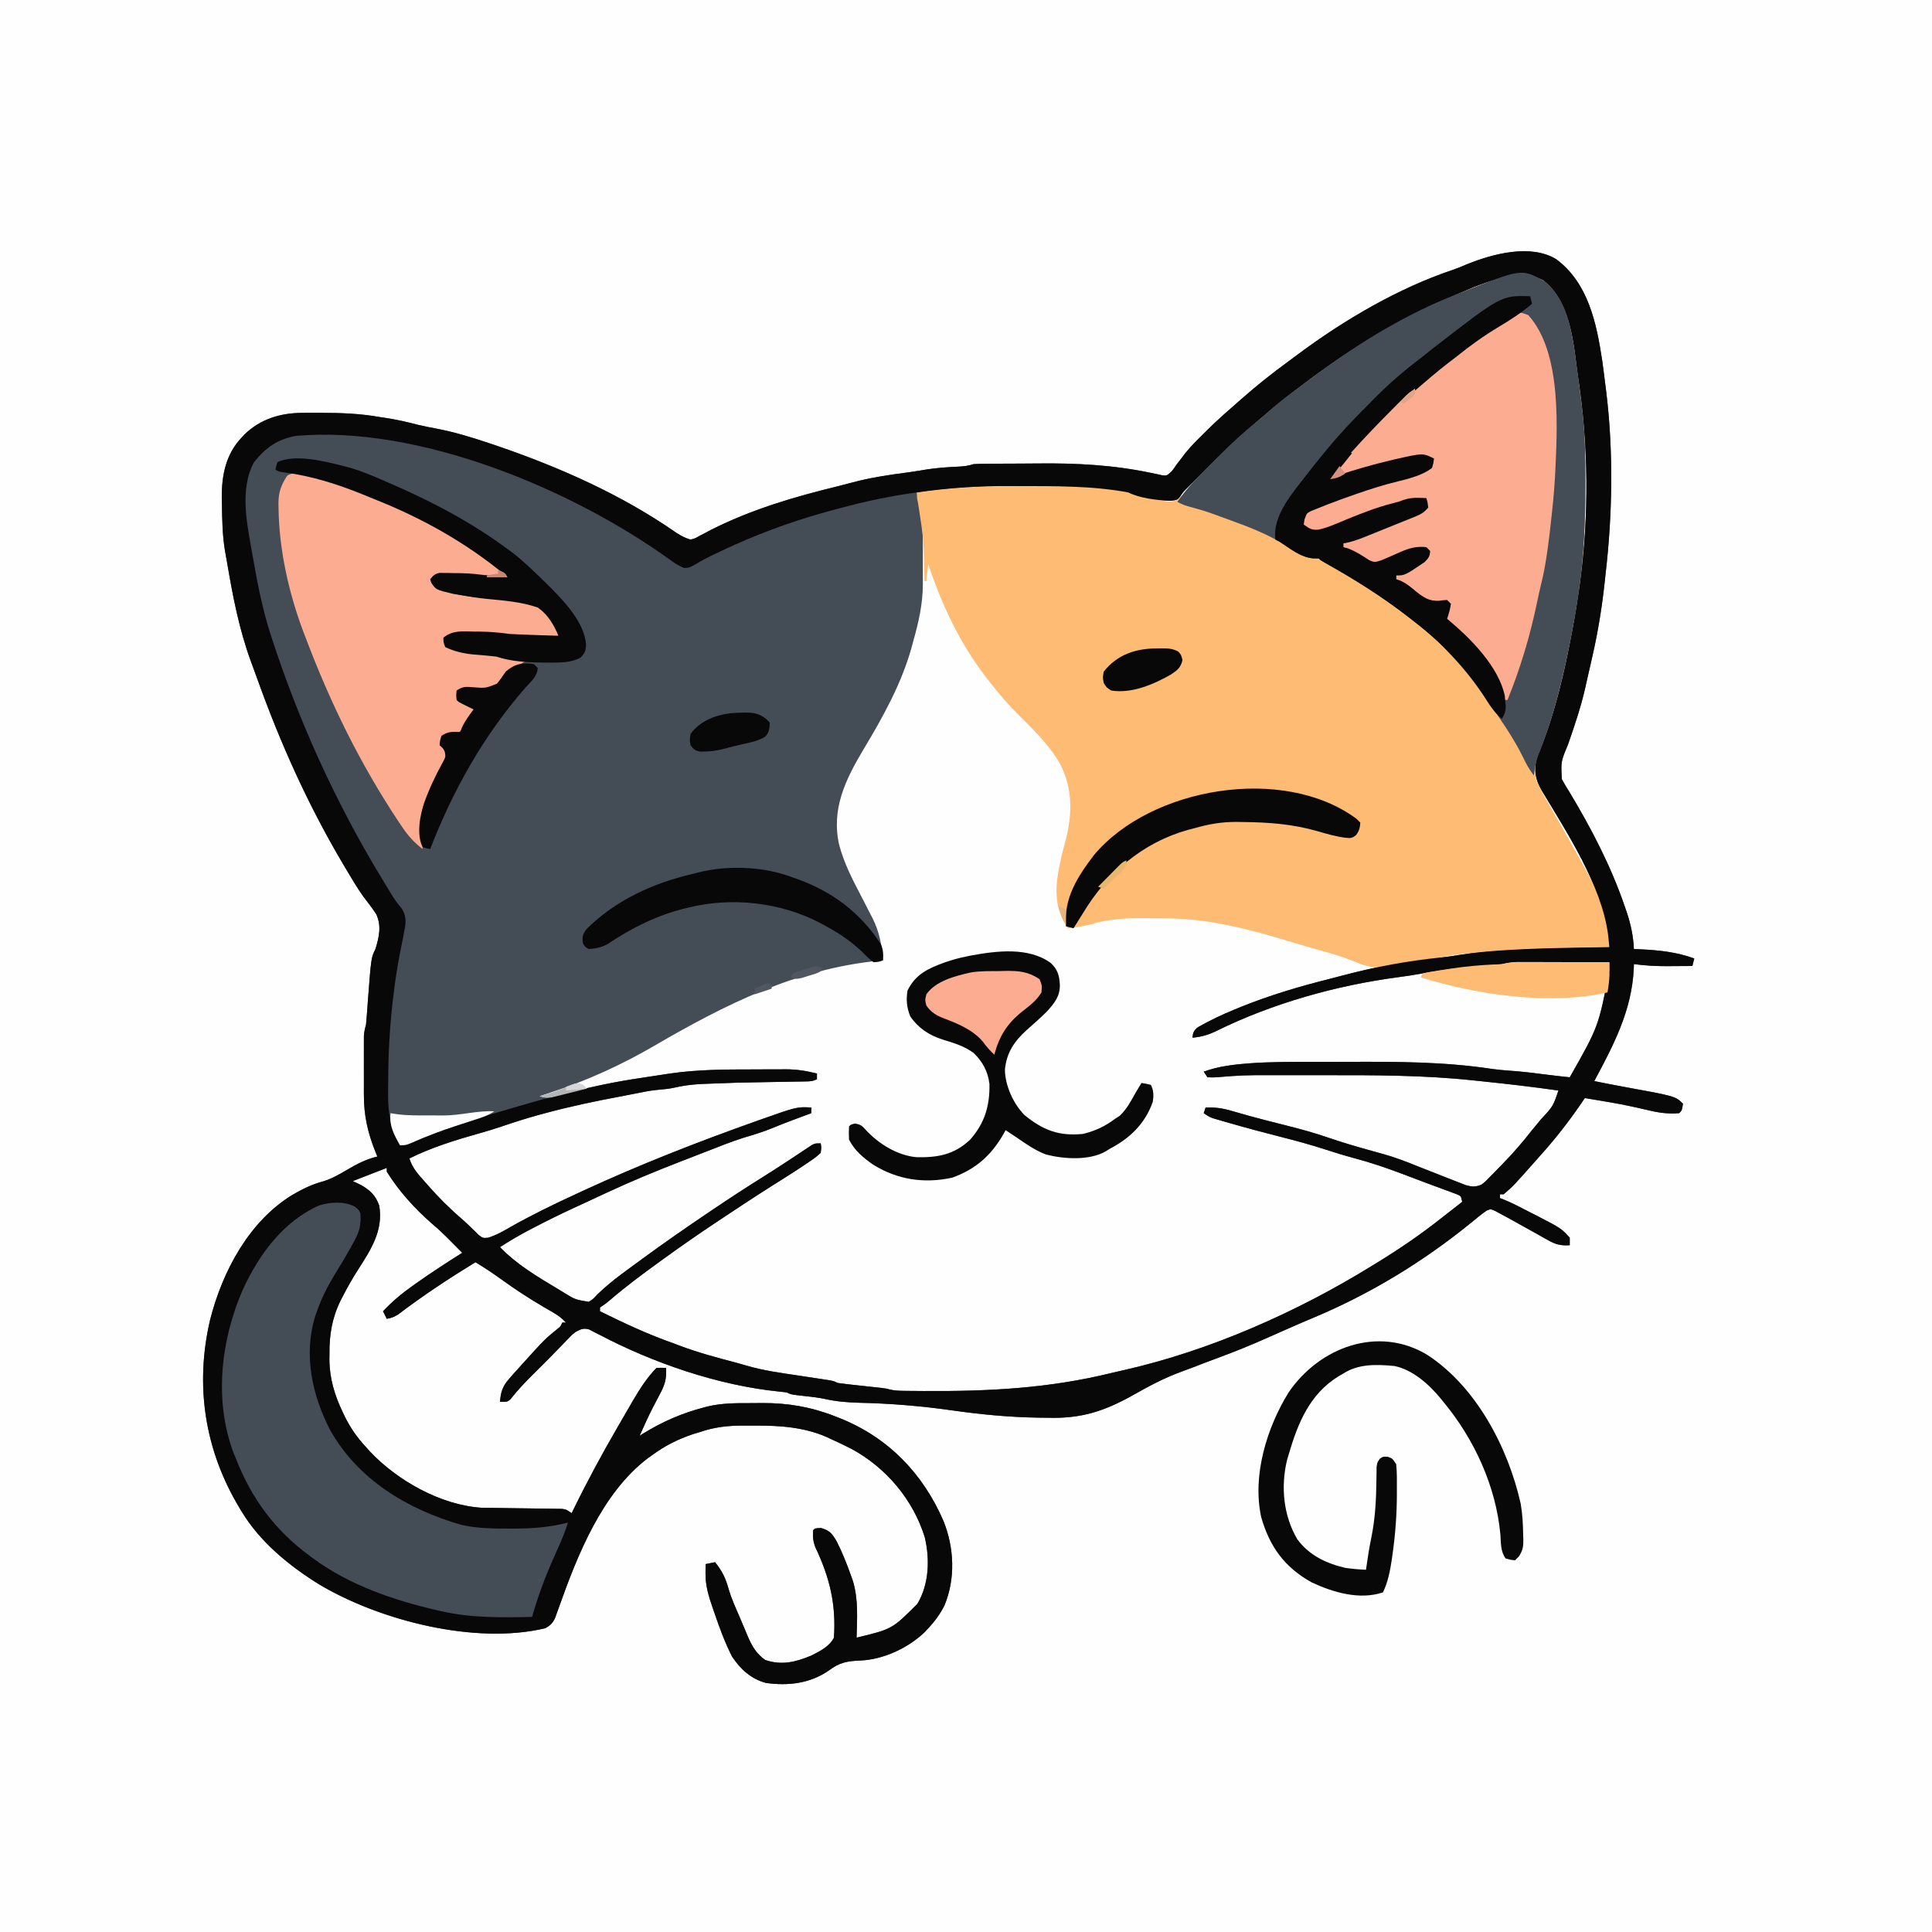 <svg version="1.1" xmlns="http://www.w3.org/2000/svg" width="1024" height="1024">
<rect width="100%" height="100%" fill="#333333" stroke="none"/>
<path d="M0 0 C337.92 0 675.84 0 1024 0 C1024 337.92 1024 675.84 1024 1024 C686.08 1024 348.16 1024 0 1024 C0 686.08 0 348.16 0 0 Z " fill="#FEFEFE" transform="translate(0,0)"/>
<path d="M0 0 C16.903 12.6 21.331 33.783 24.32 53.59 C24.971 58.251 25.565 62.918 26.133 67.59 C26.253 68.536 26.373 69.483 26.497 70.458 C30.298 101.807 29.799 135.255 26.133 166.59 C25.962 168.189 25.793 169.788 25.625 171.387 C24.21 184.374 22.157 197.161 19.258 209.902 C18.854 211.684 18.854 211.684 18.443 213.502 C17.911 215.839 17.377 218.175 16.839 220.51 C16.271 222.986 15.716 225.465 15.168 227.945 C12.849 237.915 9.572 247.525 6.218 257.189 C2.419 266.285 2.419 266.285 2.95 275.602 C4.246 278.024 5.666 280.33 7.133 282.652 C18.511 301.607 28.962 321.642 36.133 342.59 C36.757 344.382 36.757 344.382 37.395 346.211 C39.521 352.666 40.826 358.794 41.133 365.59 C42.256 365.639 43.378 365.688 44.535 365.738 C54.572 366.221 63.576 367.159 73.133 370.59 C72.803 371.91 72.473 373.23 72.133 374.59 C68.654 374.619 65.175 374.637 61.695 374.652 C60.721 374.661 59.748 374.669 58.744 374.678 C52.785 374.698 47.042 374.366 41.133 373.59 C41.094 374.845 41.094 374.845 41.055 376.125 C39.975 398.283 30.4 416.418 20.133 435.59 C25.151 436.61 30.172 437.608 35.211 438.52 C63.141 443.598 63.141 443.598 67.133 447.59 C66.597 451.126 66.597 451.126 65.133 452.59 C59.071 453.143 53.488 452.24 47.633 450.777 C41.407 449.306 35.188 447.989 28.883 446.902 C28.193 446.783 27.502 446.664 26.791 446.542 C24.906 446.22 23.019 445.905 21.133 445.59 C19.983 445.398 18.833 445.206 17.648 445.008 C16.403 444.801 16.403 444.801 15.133 444.59 C14.417 445.643 13.702 446.696 12.965 447.781 C6.374 457.366 -0.615 466.316 -8.398 474.958 C-9.732 476.44 -11.052 477.934 -12.371 479.43 C-22.618 490.996 -22.618 490.996 -27.867 495.59 C-28.527 495.59 -29.187 495.59 -29.867 495.59 C-29.867 496.25 -29.867 496.91 -29.867 497.59 C-29.15 497.867 -28.432 498.144 -27.692 498.429 C-22.855 500.417 -18.261 502.879 -13.617 505.277 C-12.618 505.782 -11.619 506.287 -10.59 506.807 C2.581 513.616 2.581 513.616 7.133 518.59 C7.133 519.91 7.133 521.23 7.133 522.59 C2.479 522.878 -0.234 522.24 -4.281 519.957 C-5.291 519.398 -6.3 518.838 -7.34 518.262 C-8.38 517.669 -9.42 517.076 -10.492 516.465 C-14.609 514.158 -18.733 511.865 -22.867 509.59 C-23.959 508.983 -25.05 508.376 -26.175 507.751 C-27.236 507.185 -28.297 506.619 -29.391 506.035 C-30.346 505.517 -31.302 504.999 -32.287 504.465 C-34.793 503.328 -34.793 503.328 -37.024 504.292 C-39.922 506.333 -42.64 508.579 -45.367 510.84 C-70.663 531.38 -98.734 548.486 -128.797 561.031 C-133.472 562.986 -138.115 565.006 -142.75 567.055 C-143.79 567.513 -143.79 567.513 -144.85 567.981 C-147.629 569.208 -150.409 570.434 -153.184 571.669 C-161.781 575.489 -170.433 579.026 -179.266 582.267 C-183.78 583.925 -188.265 585.652 -192.748 587.393 C-194.784 588.174 -196.826 588.937 -198.877 589.678 C-208.068 593.048 -216.358 597.505 -224.854 602.33 C-240.034 610.753 -252.139 614.538 -269.492 614.027 C-271.083 614.006 -272.674 613.987 -274.266 613.971 C-289.816 613.767 -305.048 612.279 -320.43 610.09 C-336.872 607.755 -353.052 606.44 -369.67 606.072 C-375.817 605.893 -381.59 605.434 -387.591 604.082 C-391.153 603.312 -394.748 602.928 -398.367 602.527 C-405.601 601.723 -405.601 601.723 -407.867 600.59 C-409.196 600.409 -410.531 600.269 -411.867 600.152 C-444.369 596.861 -478.745 584.983 -507.47 569.868 C-508.817 569.183 -508.817 569.183 -510.191 568.484 C-511.368 567.863 -511.368 567.863 -512.569 567.23 C-515.692 566.36 -517.055 567.066 -519.867 568.59 C-521.674 569.991 -521.674 569.991 -523.242 571.672 C-523.835 572.275 -524.428 572.877 -525.039 573.498 C-525.642 574.126 -526.246 574.755 -526.867 575.402 C-527.47 576.019 -528.074 576.636 -528.695 577.271 C-529.88 578.483 -531.062 579.698 -532.242 580.916 C-535.218 583.981 -538.254 586.985 -541.297 589.984 C-545.902 594.538 -550.29 599.097 -554.297 604.191 C-555.867 605.59 -555.867 605.59 -559.867 605.59 C-559.428 600.399 -558.592 597.526 -555.18 593.59 C-554.373 592.657 -553.566 591.723 -552.734 590.762 C-551.781 589.702 -550.825 588.645 -549.867 587.59 C-549.317 586.979 -548.767 586.369 -548.2 585.74 C-536.11 572.384 -536.11 572.384 -529.223 566.789 C-527.723 565.613 -527.723 565.613 -526.867 563.59 C-526.207 563.59 -525.547 563.59 -524.867 563.59 C-527.03 561.256 -529.184 559.678 -531.938 558.094 C-532.743 557.623 -533.549 557.153 -534.38 556.668 C-535.242 556.168 -536.104 555.668 -536.992 555.152 C-544.629 550.656 -551.964 545.896 -559.133 540.688 C-563.595 537.448 -568.155 534.454 -572.867 531.59 C-586.878 540.179 -600.549 549.174 -613.633 559.129 C-615.776 560.53 -617.364 561.165 -619.867 561.59 C-620.527 560.27 -621.187 558.95 -621.867 557.59 C-617.118 552.554 -612.139 548.331 -606.492 544.34 C-605.722 543.789 -604.952 543.239 -604.159 542.671 C-596.231 537.05 -588.082 531.779 -579.867 526.59 C-581.002 525.457 -581.002 525.457 -582.16 524.301 C-583.647 522.811 -585.132 521.32 -586.605 519.816 C-589.486 516.886 -592.405 514.105 -595.555 511.465 C-604.753 503.499 -613.451 493.951 -619.867 483.59 C-619.867 482.93 -619.867 482.27 -619.867 481.59 C-625.807 483.9 -631.747 486.21 -637.867 488.59 C-636.485 489.25 -635.103 489.91 -633.68 490.59 C-628.743 493.385 -625.747 496.166 -623.867 501.59 C-621.627 514.681 -628.214 524.827 -634.986 535.375 C-638.003 540.104 -640.763 544.901 -643.305 549.902 C-643.622 550.511 -643.94 551.12 -644.267 551.747 C-648.805 560.89 -650.365 569.947 -650.242 580.09 C-650.254 581.045 -650.265 582 -650.277 582.984 C-650.236 593.115 -647.533 602.069 -643.18 611.152 C-642.832 611.882 -642.483 612.612 -642.125 613.363 C-639.111 619.468 -635.523 624.605 -630.867 629.59 C-630.203 630.332 -629.539 631.075 -628.855 631.84 C-614.286 647.352 -591.128 660.411 -569.502 661.735 C-568.687 661.744 -567.872 661.754 -567.033 661.763 C-565.636 661.784 -565.636 661.784 -564.212 661.804 C-563.219 661.815 -562.226 661.825 -561.203 661.836 C-559.091 661.869 -556.979 661.902 -554.867 661.936 C-551.545 661.983 -548.222 662.028 -544.899 662.067 C-541.688 662.106 -538.477 662.158 -535.266 662.211 C-534.269 662.219 -533.272 662.228 -532.245 662.236 C-531.32 662.253 -530.395 662.27 -529.443 662.287 C-528.63 662.297 -527.816 662.307 -526.979 662.318 C-524.867 662.59 -524.867 662.59 -521.867 664.59 C-521.602 664.044 -521.337 663.498 -521.064 662.935 C-513.861 648.166 -506.105 633.806 -497.867 619.59 C-497.296 618.598 -496.725 617.605 -496.137 616.583 C-494.43 613.622 -492.713 610.667 -490.992 607.715 C-490.481 606.83 -489.97 605.945 -489.444 605.033 C-485.835 598.899 -481.929 592.652 -476.867 587.59 C-475.201 587.549 -473.533 587.547 -471.867 587.59 C-471.416 593.611 -472.689 597.098 -475.492 602.215 C-476.226 603.612 -476.957 605.011 -477.688 606.41 C-478.054 607.105 -478.42 607.8 -478.798 608.517 C-481.342 613.45 -483.581 618.533 -485.867 623.59 C-485.273 623.215 -484.679 622.84 -484.066 622.453 C-473.865 616.155 -463.486 611.617 -451.867 608.59 C-450.857 608.32 -450.857 608.32 -449.825 608.044 C-442.403 606.29 -434.992 606.252 -427.41 606.274 C-425.201 606.277 -422.993 606.254 -420.783 606.229 C-407.319 606.166 -394.836 608.307 -382.242 613.277 C-380.904 613.798 -380.904 613.798 -379.538 614.33 C-354.011 624.586 -335.712 643.618 -324.867 668.59 C-319.089 682.834 -318.35 699.318 -324.32 713.605 C-326.671 718.14 -329.35 721.894 -332.867 725.59 C-333.691 726.491 -333.691 726.491 -334.531 727.41 C-343.263 735.988 -356.754 742.258 -368.98 742.703 C-375.967 742.985 -379.935 743.771 -385.527 747.957 C-395.471 754.896 -407.107 756.227 -418.867 754.59 C-426.7 752.52 -432.466 747.279 -436.867 740.59 C-440.623 733.218 -443.449 725.533 -446.117 717.715 C-446.468 716.709 -446.818 715.704 -447.18 714.668 C-449.324 708.449 -451.018 702.907 -450.93 696.277 C-450.916 694.953 -450.916 694.953 -450.902 693.602 C-450.885 692.606 -450.885 692.606 -450.867 691.59 C-449.217 691.26 -447.567 690.93 -445.867 690.59 C-442.112 695.258 -440.222 699.12 -438.664 704.875 C-437.174 709.953 -434.968 714.74 -432.867 719.59 C-432.287 720.971 -431.708 722.353 -431.129 723.734 C-430.521 725.166 -429.913 726.597 -429.305 728.027 C-428.884 729.039 -428.884 729.039 -428.454 730.071 C-426.251 735.186 -423.886 739.162 -419.305 742.402 C-410.641 745.395 -403.168 743.552 -394.902 740.094 C-390.404 737.865 -385.191 735.237 -382.867 730.59 C-381.644 712.82 -385.149 698.587 -392.73 682.641 C-393.944 679.385 -394.165 677.035 -393.867 673.59 C-392.867 672.59 -392.867 672.59 -389.68 672.465 C-384.886 673.879 -383.83 675.491 -381.344 679.672 C-378.396 685.497 -376.044 691.445 -373.867 697.59 C-373.523 698.545 -373.179 699.5 -372.824 700.484 C-369.853 710.234 -370.591 720.509 -370.867 730.59 C-352.001 726.043 -352.001 726.043 -338.617 712.652 C-332.445 702.182 -331.955 689.155 -334.707 677.402 C-340.861 657.509 -355.122 640.564 -373.387 630.621 C-376.826 628.825 -380.334 627.193 -383.867 625.59 C-385.128 624.988 -385.128 624.988 -386.414 624.375 C-398.394 619.048 -411.63 618.082 -424.569 618.199 C-426.697 618.215 -428.823 618.199 -430.951 618.18 C-438.997 618.167 -446.204 618.966 -453.867 621.59 C-455.105 621.966 -456.342 622.343 -457.617 622.73 C-465.492 625.418 -472.142 628.692 -478.867 633.59 C-479.771 634.236 -480.674 634.881 -481.605 635.547 C-505.779 653.976 -518.753 686.718 -528.57 714.351 C-528.947 715.386 -529.323 716.422 -529.711 717.488 C-530.033 718.403 -530.354 719.317 -530.686 720.259 C-532.087 723.022 -533.163 724.089 -535.867 725.59 C-573.092 734.484 -623.643 721.468 -655.703 702.355 C-671.552 692.559 -687.189 679.743 -696.867 663.59 C-697.216 663.015 -697.565 662.441 -697.924 661.849 C-716.339 631.27 -721.679 597.022 -713.509 562.113 C-707.018 536.586 -693.007 510.062 -669.992 495.965 C-664.724 492.879 -659.421 490.252 -653.492 488.715 C-648.871 487.281 -645.023 485.031 -640.867 482.59 C-635.594 479.493 -630.845 476.989 -624.867 475.59 C-625.133 474.938 -625.398 474.285 -625.672 473.613 C-629.934 463.066 -632.026 454.034 -632 442.641 C-632.001 441.706 -632.002 440.771 -632.003 439.807 C-632.004 437.841 -632.002 435.876 -631.998 433.91 C-631.992 430.901 -631.998 427.893 -632.004 424.885 C-632.003 422.97 -632.002 421.055 -632 419.141 C-632.002 418.243 -632.004 417.345 -632.006 416.42 C-632.001 415.163 -632.001 415.163 -631.997 413.88 C-631.996 413.146 -631.995 412.412 -631.994 411.656 C-631.863 409.52 -631.422 407.652 -630.867 405.59 C-630.68 403.792 -630.528 401.991 -630.402 400.188 C-630.326 399.138 -630.249 398.088 -630.17 397.006 C-630.051 395.346 -630.051 395.346 -629.93 393.652 C-628.154 370.163 -628.154 370.163 -625.867 365.59 C-623.922 359.12 -622.582 353.413 -625.438 347.141 C-627.527 343.938 -629.89 340.932 -632.205 337.89 C-635.469 333.373 -638.268 328.562 -641.117 323.777 C-641.756 322.706 -642.394 321.636 -643.052 320.532 C-661.689 289.04 -676.241 256.629 -688.555 222.24 C-689.701 219.052 -690.873 215.875 -692.051 212.699 C-698.072 196.116 -701.454 178.828 -704.378 161.473 C-704.772 159.153 -705.189 156.84 -705.621 154.527 C-706.998 146.21 -707.13 137.881 -707.242 129.465 C-707.268 128.296 -707.295 127.128 -707.322 125.924 C-707.344 114.271 -705.077 103.239 -696.867 94.59 C-696.292 93.975 -695.717 93.36 -695.125 92.727 C-686.858 84.717 -676.239 81.492 -664.941 81.422 C-664.281 81.418 -663.621 81.414 -662.94 81.409 C-660.812 81.4 -658.683 81.4 -656.555 81.402 C-655.831 81.402 -655.108 81.402 -654.363 81.402 C-644.051 81.414 -634.041 81.782 -623.867 83.59 C-622.815 83.746 -621.763 83.902 -620.68 84.062 C-614.768 84.96 -609.041 86.245 -603.262 87.766 C-600.114 88.53 -596.961 89.133 -593.776 89.719 C-584.091 91.557 -574.821 94.392 -565.492 97.527 C-564.245 97.946 -562.998 98.365 -561.713 98.797 C-528.339 110.195 -495.4 124.767 -466.383 144.996 C-463.84 146.607 -461.759 147.749 -458.867 148.59 C-456.373 147.935 -456.373 147.935 -453.93 146.512 C-452.968 146.015 -452.005 145.518 -451.014 145.007 C-449.976 144.457 -448.937 143.907 -447.867 143.34 C-426.492 132.58 -403.905 125.924 -380.715 120.292 C-378.255 119.685 -375.808 119.047 -373.363 118.379 C-363.416 115.686 -353.421 114.247 -343.216 112.91 C-340.151 112.492 -337.105 111.979 -334.055 111.465 C-328.436 110.574 -322.835 110.193 -317.157 109.931 C-314.164 109.785 -311.729 109.544 -308.867 108.59 C-306.976 108.481 -305.082 108.431 -303.188 108.413 C-302.017 108.4 -300.846 108.387 -299.64 108.374 C-298.365 108.367 -297.091 108.359 -295.777 108.352 C-295.12 108.347 -294.463 108.343 -293.785 108.339 C-290.278 108.318 -286.77 108.304 -283.262 108.295 C-280.418 108.286 -277.575 108.265 -274.731 108.233 C-254.394 108.007 -234.748 109.022 -214.75 113.249 C-213.277 113.554 -213.277 113.554 -211.774 113.865 C-210.904 114.059 -210.033 114.252 -209.136 114.451 C-206.525 114.854 -206.525 114.854 -203.73 112.285 C-202.844 111.122 -201.995 109.929 -201.18 108.715 C-200.188 107.409 -199.189 106.108 -198.184 104.812 C-197.395 103.778 -197.395 103.778 -196.59 102.723 C-193.534 98.939 -190.078 95.563 -186.617 92.152 C-185.968 91.503 -185.319 90.855 -184.65 90.186 C-180.215 85.793 -175.591 81.668 -170.867 77.59 C-169.699 76.556 -168.532 75.521 -167.367 74.484 C-159.133 67.209 -150.642 60.435 -141.758 53.97 C-140.013 52.696 -138.283 51.406 -136.555 50.109 C-112.167 32.015 -83.797 15.353 -54.914 5.637 C-52.224 4.712 -49.66 3.664 -47.055 2.527 C-33.398 -2.94 -13.464 -8.238 0 0 Z " fill="#FEFEFE" transform="translate(824.867,137.41)"/>
<path d="M0 0 C16.903 12.6 21.331 33.783 24.32 53.59 C24.971 58.251 25.565 62.918 26.133 67.59 C26.253 68.536 26.373 69.483 26.497 70.458 C30.298 101.807 29.799 135.255 26.133 166.59 C25.962 168.189 25.793 169.788 25.625 171.387 C24.21 184.374 22.157 197.161 19.258 209.902 C18.854 211.684 18.854 211.684 18.443 213.502 C17.911 215.839 17.377 218.175 16.839 220.51 C16.271 222.986 15.716 225.465 15.168 227.945 C12.849 237.915 9.572 247.525 6.218 257.189 C2.419 266.285 2.419 266.285 2.95 275.602 C4.246 278.024 5.666 280.33 7.133 282.652 C18.511 301.607 28.962 321.642 36.133 342.59 C36.757 344.382 36.757 344.382 37.395 346.211 C39.521 352.666 40.826 358.794 41.133 365.59 C42.256 365.639 43.378 365.688 44.535 365.738 C54.572 366.221 63.576 367.159 73.133 370.59 C72.803 371.91 72.473 373.23 72.133 374.59 C68.654 374.619 65.175 374.637 61.695 374.652 C60.721 374.661 59.748 374.669 58.744 374.678 C52.785 374.698 47.042 374.366 41.133 373.59 C41.094 374.845 41.094 374.845 41.055 376.125 C39.975 398.283 30.4 416.418 20.133 435.59 C25.151 436.61 30.172 437.608 35.211 438.52 C63.141 443.598 63.141 443.598 67.133 447.59 C66.597 451.126 66.597 451.126 65.133 452.59 C59.071 453.143 53.488 452.24 47.633 450.777 C41.407 449.306 35.188 447.989 28.883 446.902 C28.193 446.783 27.502 446.664 26.791 446.542 C24.906 446.22 23.019 445.905 21.133 445.59 C19.983 445.398 18.833 445.206 17.648 445.008 C16.403 444.801 16.403 444.801 15.133 444.59 C14.417 445.643 13.702 446.696 12.965 447.781 C6.374 457.366 -0.615 466.316 -8.398 474.958 C-9.732 476.44 -11.052 477.934 -12.371 479.43 C-22.618 490.996 -22.618 490.996 -27.867 495.59 C-28.527 495.59 -29.187 495.59 -29.867 495.59 C-29.867 496.25 -29.867 496.91 -29.867 497.59 C-29.15 497.867 -28.432 498.144 -27.692 498.429 C-22.855 500.417 -18.261 502.879 -13.617 505.277 C-12.618 505.782 -11.619 506.287 -10.59 506.807 C2.581 513.616 2.581 513.616 7.133 518.59 C7.133 519.91 7.133 521.23 7.133 522.59 C2.479 522.878 -0.234 522.24 -4.281 519.957 C-5.291 519.398 -6.3 518.838 -7.34 518.262 C-8.38 517.669 -9.42 517.076 -10.492 516.465 C-14.609 514.158 -18.733 511.865 -22.867 509.59 C-23.959 508.983 -25.05 508.376 -26.175 507.751 C-27.236 507.185 -28.297 506.619 -29.391 506.035 C-30.346 505.517 -31.302 504.999 -32.287 504.465 C-34.793 503.328 -34.793 503.328 -37.024 504.292 C-39.922 506.333 -42.64 508.579 -45.367 510.84 C-70.663 531.38 -98.734 548.486 -128.797 561.031 C-133.472 562.986 -138.115 565.006 -142.75 567.055 C-143.79 567.513 -143.79 567.513 -144.85 567.981 C-147.629 569.208 -150.409 570.434 -153.184 571.669 C-161.781 575.489 -170.433 579.026 -179.266 582.267 C-183.78 583.925 -188.265 585.652 -192.748 587.393 C-194.784 588.174 -196.826 588.937 -198.877 589.678 C-208.068 593.048 -216.358 597.505 -224.854 602.33 C-240.034 610.753 -252.139 614.538 -269.492 614.027 C-271.083 614.006 -272.674 613.987 -274.266 613.971 C-289.816 613.767 -305.048 612.279 -320.43 610.09 C-336.872 607.755 -353.052 606.44 -369.67 606.072 C-375.817 605.893 -381.59 605.434 -387.591 604.082 C-391.153 603.312 -394.748 602.928 -398.367 602.527 C-405.601 601.723 -405.601 601.723 -407.867 600.59 C-409.196 600.409 -410.531 600.269 -411.867 600.152 C-444.369 596.861 -478.745 584.983 -507.47 569.868 C-508.817 569.183 -508.817 569.183 -510.191 568.484 C-511.368 567.863 -511.368 567.863 -512.569 567.23 C-515.692 566.36 -517.055 567.066 -519.867 568.59 C-521.674 569.991 -521.674 569.991 -523.242 571.672 C-523.835 572.275 -524.428 572.877 -525.039 573.498 C-525.642 574.126 -526.246 574.755 -526.867 575.402 C-527.47 576.019 -528.074 576.636 -528.695 577.271 C-529.88 578.483 -531.062 579.698 -532.242 580.916 C-535.218 583.981 -538.254 586.985 -541.297 589.984 C-545.902 594.538 -550.29 599.097 -554.297 604.191 C-555.867 605.59 -555.867 605.59 -559.867 605.59 C-559.428 600.399 -558.592 597.526 -555.18 593.59 C-554.373 592.657 -553.566 591.723 -552.734 590.762 C-551.781 589.702 -550.825 588.645 -549.867 587.59 C-549.317 586.979 -548.767 586.369 -548.2 585.74 C-536.11 572.384 -536.11 572.384 -529.223 566.789 C-527.723 565.613 -527.723 565.613 -526.867 563.59 C-526.207 563.59 -525.547 563.59 -524.867 563.59 C-527.03 561.256 -529.184 559.678 -531.938 558.094 C-532.743 557.623 -533.549 557.153 -534.38 556.668 C-535.242 556.168 -536.104 555.668 -536.992 555.152 C-544.629 550.656 -551.964 545.896 -559.133 540.688 C-563.595 537.448 -568.155 534.454 -572.867 531.59 C-586.878 540.179 -600.549 549.174 -613.633 559.129 C-615.776 560.53 -617.364 561.165 -619.867 561.59 C-620.527 560.27 -621.187 558.95 -621.867 557.59 C-617.118 552.554 -612.139 548.331 -606.492 544.34 C-605.722 543.789 -604.952 543.239 -604.159 542.671 C-596.231 537.05 -588.082 531.779 -579.867 526.59 C-581.002 525.457 -581.002 525.457 -582.16 524.301 C-583.647 522.811 -585.132 521.32 -586.605 519.816 C-589.486 516.886 -592.405 514.105 -595.555 511.465 C-604.753 503.499 -613.451 493.951 -619.867 483.59 C-619.867 482.93 -619.867 482.27 -619.867 481.59 C-625.807 483.9 -631.747 486.21 -637.867 488.59 C-636.485 489.25 -635.103 489.91 -633.68 490.59 C-628.743 493.385 -625.747 496.166 -623.867 501.59 C-621.627 514.681 -628.214 524.827 -634.986 535.375 C-638.003 540.104 -640.763 544.901 -643.305 549.902 C-643.622 550.511 -643.94 551.12 -644.267 551.747 C-648.805 560.89 -650.365 569.947 -650.242 580.09 C-650.254 581.045 -650.265 582 -650.277 582.984 C-650.236 593.115 -647.533 602.069 -643.18 611.152 C-642.832 611.882 -642.483 612.612 -642.125 613.363 C-639.111 619.468 -635.523 624.605 -630.867 629.59 C-630.203 630.332 -629.539 631.075 -628.855 631.84 C-614.286 647.352 -591.128 660.411 -569.502 661.735 C-568.687 661.744 -567.872 661.754 -567.033 661.763 C-565.636 661.784 -565.636 661.784 -564.212 661.804 C-563.219 661.815 -562.226 661.825 -561.203 661.836 C-559.091 661.869 -556.979 661.902 -554.867 661.936 C-551.545 661.983 -548.222 662.028 -544.899 662.067 C-541.688 662.106 -538.477 662.158 -535.266 662.211 C-534.269 662.219 -533.272 662.228 -532.245 662.236 C-531.32 662.253 -530.395 662.27 -529.443 662.287 C-528.63 662.297 -527.816 662.307 -526.979 662.318 C-524.867 662.59 -524.867 662.59 -521.867 664.59 C-521.602 664.044 -521.337 663.498 -521.064 662.935 C-513.861 648.166 -506.105 633.806 -497.867 619.59 C-497.296 618.598 -496.725 617.605 -496.137 616.583 C-494.43 613.622 -492.713 610.667 -490.992 607.715 C-490.481 606.83 -489.97 605.945 -489.444 605.033 C-485.835 598.899 -481.929 592.652 -476.867 587.59 C-475.201 587.549 -473.533 587.547 -471.867 587.59 C-471.416 593.611 -472.689 597.098 -475.492 602.215 C-476.226 603.612 -476.957 605.011 -477.688 606.41 C-478.054 607.105 -478.42 607.8 -478.798 608.517 C-481.342 613.45 -483.581 618.533 -485.867 623.59 C-485.273 623.215 -484.679 622.84 -484.066 622.453 C-473.865 616.155 -463.486 611.617 -451.867 608.59 C-450.857 608.32 -450.857 608.32 -449.825 608.044 C-442.403 606.29 -434.992 606.252 -427.41 606.274 C-425.201 606.277 -422.993 606.254 -420.783 606.229 C-407.319 606.166 -394.836 608.307 -382.242 613.277 C-380.904 613.798 -380.904 613.798 -379.538 614.33 C-354.011 624.586 -335.712 643.618 -324.867 668.59 C-319.089 682.834 -318.35 699.318 -324.32 713.605 C-326.671 718.14 -329.35 721.894 -332.867 725.59 C-333.691 726.491 -333.691 726.491 -334.531 727.41 C-343.263 735.988 -356.754 742.258 -368.98 742.703 C-375.967 742.985 -379.935 743.771 -385.527 747.957 C-395.471 754.896 -407.107 756.227 -418.867 754.59 C-426.7 752.52 -432.466 747.279 -436.867 740.59 C-440.623 733.218 -443.449 725.533 -446.117 717.715 C-446.468 716.709 -446.818 715.704 -447.18 714.668 C-449.324 708.449 -451.018 702.907 -450.93 696.277 C-450.916 694.953 -450.916 694.953 -450.902 693.602 C-450.885 692.606 -450.885 692.606 -450.867 691.59 C-449.217 691.26 -447.567 690.93 -445.867 690.59 C-442.112 695.258 -440.222 699.12 -438.664 704.875 C-437.174 709.953 -434.968 714.74 -432.867 719.59 C-432.287 720.971 -431.708 722.353 -431.129 723.734 C-430.521 725.166 -429.913 726.597 -429.305 728.027 C-428.884 729.039 -428.884 729.039 -428.454 730.071 C-426.251 735.186 -423.886 739.162 -419.305 742.402 C-410.641 745.395 -403.168 743.552 -394.902 740.094 C-390.404 737.865 -385.191 735.237 -382.867 730.59 C-381.644 712.82 -385.149 698.587 -392.73 682.641 C-393.944 679.385 -394.165 677.035 -393.867 673.59 C-392.867 672.59 -392.867 672.59 -389.68 672.465 C-384.886 673.879 -383.83 675.491 -381.344 679.672 C-378.396 685.497 -376.044 691.445 -373.867 697.59 C-373.523 698.545 -373.179 699.5 -372.824 700.484 C-369.853 710.234 -370.591 720.509 -370.867 730.59 C-352.001 726.043 -352.001 726.043 -338.617 712.652 C-332.445 702.182 -331.955 689.155 -334.707 677.402 C-340.861 657.509 -355.122 640.564 -373.387 630.621 C-376.826 628.825 -380.334 627.193 -383.867 625.59 C-385.128 624.988 -385.128 624.988 -386.414 624.375 C-398.394 619.048 -411.63 618.082 -424.569 618.199 C-426.697 618.215 -428.823 618.199 -430.951 618.18 C-438.997 618.167 -446.204 618.966 -453.867 621.59 C-455.105 621.966 -456.342 622.343 -457.617 622.73 C-465.492 625.418 -472.142 628.692 -478.867 633.59 C-479.771 634.236 -480.674 634.881 -481.605 635.547 C-505.779 653.976 -518.753 686.718 -528.57 714.351 C-528.947 715.386 -529.323 716.422 -529.711 717.488 C-530.033 718.403 -530.354 719.317 -530.686 720.259 C-532.087 723.022 -533.163 724.089 -535.867 725.59 C-573.092 734.484 -623.643 721.468 -655.703 702.355 C-671.552 692.559 -687.189 679.743 -696.867 663.59 C-697.216 663.015 -697.565 662.441 -697.924 661.849 C-716.339 631.27 -721.679 597.022 -713.509 562.113 C-707.018 536.586 -693.007 510.062 -669.992 495.965 C-664.724 492.879 -659.421 490.252 -653.492 488.715 C-648.871 487.281 -645.023 485.031 -640.867 482.59 C-635.594 479.493 -630.845 476.989 -624.867 475.59 C-625.133 474.938 -625.398 474.285 -625.672 473.613 C-629.934 463.066 -632.026 454.034 -632 442.641 C-632.001 441.706 -632.002 440.771 -632.003 439.807 C-632.004 437.841 -632.002 435.876 -631.998 433.91 C-631.992 430.901 -631.998 427.893 -632.004 424.885 C-632.003 422.97 -632.002 421.055 -632 419.141 C-632.002 418.243 -632.004 417.345 -632.006 416.42 C-632.001 415.163 -632.001 415.163 -631.997 413.88 C-631.996 413.146 -631.995 412.412 -631.994 411.656 C-631.863 409.52 -631.422 407.652 -630.867 405.59 C-630.68 403.792 -630.528 401.991 -630.402 400.188 C-630.326 399.138 -630.249 398.088 -630.17 397.006 C-630.051 395.346 -630.051 395.346 -629.93 393.652 C-628.154 370.163 -628.154 370.163 -625.867 365.59 C-623.922 359.12 -622.582 353.413 -625.438 347.141 C-627.527 343.938 -629.89 340.932 -632.205 337.89 C-635.469 333.373 -638.268 328.562 -641.117 323.777 C-641.756 322.706 -642.394 321.636 -643.052 320.532 C-661.689 289.04 -676.241 256.629 -688.555 222.24 C-689.701 219.052 -690.873 215.875 -692.051 212.699 C-698.072 196.116 -701.454 178.828 -704.378 161.473 C-704.772 159.153 -705.189 156.84 -705.621 154.527 C-706.998 146.21 -707.13 137.881 -707.242 129.465 C-707.268 128.296 -707.295 127.128 -707.322 125.924 C-707.344 114.271 -705.077 103.239 -696.867 94.59 C-696.292 93.975 -695.717 93.36 -695.125 92.727 C-686.858 84.717 -676.239 81.492 -664.941 81.422 C-664.281 81.418 -663.621 81.414 -662.94 81.409 C-660.812 81.4 -658.683 81.4 -656.555 81.402 C-655.831 81.402 -655.108 81.402 -654.363 81.402 C-644.051 81.414 -634.041 81.782 -623.867 83.59 C-622.815 83.746 -621.763 83.902 -620.68 84.062 C-614.768 84.96 -609.041 86.245 -603.262 87.766 C-600.114 88.53 -596.961 89.133 -593.776 89.719 C-584.091 91.557 -574.821 94.392 -565.492 97.527 C-564.245 97.946 -562.998 98.365 -561.713 98.797 C-528.339 110.195 -495.4 124.767 -466.383 144.996 C-463.84 146.607 -461.759 147.749 -458.867 148.59 C-456.373 147.935 -456.373 147.935 -453.93 146.512 C-452.968 146.015 -452.005 145.518 -451.014 145.007 C-449.976 144.457 -448.937 143.907 -447.867 143.34 C-426.492 132.58 -403.905 125.924 -380.715 120.292 C-378.255 119.685 -375.808 119.047 -373.363 118.379 C-363.416 115.686 -353.421 114.247 -343.216 112.91 C-340.151 112.492 -337.105 111.979 -334.055 111.465 C-328.436 110.574 -322.835 110.193 -317.157 109.931 C-314.164 109.785 -311.729 109.544 -308.867 108.59 C-306.976 108.481 -305.082 108.431 -303.188 108.413 C-302.017 108.4 -300.846 108.387 -299.64 108.374 C-298.365 108.367 -297.091 108.359 -295.777 108.352 C-295.12 108.347 -294.463 108.343 -293.785 108.339 C-290.278 108.318 -286.77 108.304 -283.262 108.295 C-280.418 108.286 -277.575 108.265 -274.731 108.233 C-254.394 108.007 -234.748 109.022 -214.75 113.249 C-213.277 113.554 -213.277 113.554 -211.774 113.865 C-210.904 114.059 -210.033 114.252 -209.136 114.451 C-206.525 114.854 -206.525 114.854 -203.73 112.285 C-202.844 111.122 -201.995 109.929 -201.18 108.715 C-200.188 107.409 -199.189 106.108 -198.184 104.812 C-197.395 103.778 -197.395 103.778 -196.59 102.723 C-193.534 98.939 -190.078 95.563 -186.617 92.152 C-185.968 91.503 -185.319 90.855 -184.65 90.186 C-180.215 85.793 -175.591 81.668 -170.867 77.59 C-169.699 76.556 -168.532 75.521 -167.367 74.484 C-159.133 67.209 -150.642 60.435 -141.758 53.97 C-140.013 52.696 -138.283 51.406 -136.555 50.109 C-112.167 32.015 -83.797 15.353 -54.914 5.637 C-52.224 4.712 -49.66 3.664 -47.055 2.527 C-33.398 -2.94 -13.464 -8.238 0 0 Z M-54.867 19.59 C-56.173 20.139 -57.481 20.684 -58.789 21.227 C-71.725 26.666 -83.798 33.457 -95.867 40.59 C-96.78 41.128 -97.692 41.666 -98.632 42.221 C-111.624 49.937 -123.882 58.393 -135.867 67.59 C-136.835 68.328 -136.835 68.328 -137.823 69.082 C-146.779 75.932 -155.402 83.145 -163.867 90.59 C-164.782 91.392 -165.698 92.193 -166.641 93.02 C-173.807 99.446 -180.615 106.234 -187.43 113.027 C-187.923 113.518 -188.416 114.009 -188.925 114.514 C-190.347 115.931 -191.766 117.352 -193.184 118.773 C-194.428 120.02 -194.428 120.02 -195.698 121.291 C-197.885 123.489 -197.885 123.489 -199.426 125.864 C-200.867 127.59 -200.867 127.59 -204.617 128.027 C-211.572 127.728 -220.609 126.719 -226.867 123.59 C-246.164 119.976 -266.139 120.262 -285.68 120.215 C-286.883 120.207 -288.087 120.2 -289.327 120.192 C-306.056 120.107 -322.31 121.175 -338.867 123.59 C-338.651 124.999 -338.651 124.999 -338.431 126.437 C-338.088 128.678 -337.745 130.919 -337.402 133.16 C-337.082 135.211 -336.738 137.258 -336.342 139.295 C-335.79 143.123 -335.724 146.877 -335.734 150.734 C-335.733 151.888 -335.733 151.888 -335.731 153.065 C-335.731 154.687 -335.733 156.308 -335.737 157.929 C-335.742 160.384 -335.737 162.84 -335.73 165.295 C-335.731 166.879 -335.732 168.463 -335.734 170.047 C-335.732 170.769 -335.73 171.491 -335.728 172.235 C-335.776 182.841 -337.972 192.43 -340.867 202.59 C-341.131 203.595 -341.396 204.601 -341.668 205.637 C-347.115 225.152 -356.928 242.692 -367.293 259.947 C-376.856 276.001 -384.438 291.638 -380.02 310.672 C-377.532 319.829 -373.356 328.194 -368.942 336.55 C-367.089 340.066 -365.288 343.607 -363.492 347.152 C-363.159 347.795 -362.825 348.438 -362.481 349.1 C-358.732 356.476 -357.49 363.443 -356.867 371.59 C-357.838 371.679 -357.838 371.679 -358.829 371.77 C-402.677 375.969 -440.613 395.07 -478.224 416.961 C-495.515 427.026 -513.831 435.388 -532.867 441.59 C-533.977 441.96 -535.087 442.33 -536.23 442.711 C-537.101 443.001 -537.971 443.291 -538.867 443.59 C-535.248 444.867 -532.852 444.296 -529.195 443.297 C-528.068 442.998 -526.941 442.699 -525.78 442.392 C-524.571 442.065 -523.362 441.739 -522.117 441.402 C-510.043 438.263 -498.033 435.827 -485.696 434.007 C-482.885 433.592 -480.077 433.157 -477.27 432.719 C-475.469 432.445 -473.668 432.173 -471.867 431.902 C-470.704 431.723 -470.704 431.723 -469.518 431.54 C-455.071 429.458 -440.494 429.403 -425.928 429.405 C-422.91 429.402 -419.892 429.384 -416.873 429.365 C-414.924 429.362 -412.976 429.36 -411.027 429.359 C-410.14 429.352 -409.252 429.345 -408.337 429.338 C-402.565 429.359 -397.465 430.162 -391.867 431.59 C-391.867 432.58 -391.867 433.57 -391.867 434.59 C-394.172 435.742 -395.542 435.738 -398.107 435.779 C-398.987 435.796 -399.866 435.813 -400.772 435.83 C-402.21 435.85 -402.21 435.85 -403.676 435.871 C-404.671 435.89 -405.666 435.908 -406.692 435.927 C-409.896 435.986 -413.1 436.038 -416.305 436.09 C-433.936 436.374 -433.936 436.374 -451.555 437.059 C-452.32 437.096 -453.084 437.133 -453.873 437.172 C-458.594 437.433 -463.086 438.037 -467.684 439.121 C-470.081 439.636 -472.425 439.879 -474.867 440.09 C-478.105 440.374 -481.226 440.81 -484.406 441.477 C-488.207 442.257 -492.012 442.998 -495.828 443.703 C-509.308 446.214 -522.628 449.018 -535.867 452.59 C-537.127 452.929 -538.386 453.268 -539.684 453.617 C-546.219 455.435 -552.652 457.483 -559.072 459.673 C-562.94 460.982 -566.824 462.164 -570.756 463.265 C-583.231 466.766 -596.263 470.788 -607.867 476.59 C-606.329 481.704 -603.157 485.06 -599.68 488.965 C-598.851 489.916 -598.851 489.916 -598.006 490.887 C-592.391 497.278 -586.456 503.23 -579.977 508.742 C-578.467 510.064 -577.003 511.438 -575.57 512.844 C-574.802 513.585 -574.034 514.326 -573.242 515.09 C-572.549 515.781 -571.855 516.472 -571.141 517.184 C-568.928 518.824 -568.928 518.824 -566.152 518.613 C-561.701 517.226 -557.949 515.05 -553.93 512.715 C-542.815 506.453 -531.451 500.926 -519.867 495.59 C-518.5 494.957 -517.132 494.324 -515.765 493.69 C-485.725 479.815 -455.107 467.835 -423.93 456.777 C-423.216 456.524 -422.503 456.27 -421.768 456.009 C-402.551 449.206 -402.551 449.206 -394.867 449.59 C-394.867 450.58 -394.867 451.57 -394.867 452.59 C-395.906 452.977 -396.945 453.363 -398.016 453.762 C-399.425 454.288 -400.833 454.814 -402.242 455.34 C-403.345 455.751 -403.345 455.751 -404.47 456.171 C-408.358 457.628 -412.219 459.125 -416.055 460.715 C-420.809 462.647 -425.672 464.118 -430.594 465.562 C-437.205 467.637 -443.643 470.262 -450.102 472.77 C-450.861 473.064 -451.62 473.359 -452.402 473.662 C-453.999 474.282 -455.596 474.902 -457.192 475.523 C-459.596 476.457 -462.001 477.389 -464.406 478.32 C-477.297 483.323 -490.014 488.567 -502.555 494.402 C-503.692 494.93 -504.829 495.458 -506 496.001 C-508.263 497.052 -510.525 498.104 -512.787 499.158 C-515.41 500.377 -518.036 501.589 -520.664 502.797 C-528.186 506.27 -535.589 509.934 -542.93 513.777 C-544.091 514.384 -544.091 514.384 -545.275 515.002 C-550.282 517.654 -555.104 520.523 -559.867 523.59 C-551.106 532.721 -540.152 539.185 -529.367 545.652 C-528.424 546.225 -527.48 546.797 -526.508 547.387 C-520.117 551.371 -520.117 551.371 -512.867 552.59 C-510.529 551.173 -510.529 551.173 -508.492 548.902 C-504.318 544.872 -500.029 541.294 -495.367 537.84 C-494.688 537.336 -494.008 536.832 -493.308 536.313 C-491.166 534.733 -489.017 533.161 -486.867 531.59 C-486.15 531.063 -485.432 530.537 -484.693 529.995 C-473.252 521.611 -461.623 513.525 -449.867 505.59 C-449.114 505.081 -448.362 504.571 -447.586 504.047 C-438.537 497.936 -429.406 491.977 -420.148 486.186 C-415.842 483.488 -411.568 480.748 -407.328 477.945 C-405.96 477.043 -405.96 477.043 -404.564 476.123 C-402.797 474.955 -401.035 473.781 -399.276 472.602 C-398.481 472.077 -397.686 471.552 -396.867 471.012 C-395.815 470.309 -395.815 470.309 -394.742 469.593 C-392.867 468.59 -392.867 468.59 -389.867 468.59 C-389.516 470.812 -389.516 470.812 -389.867 473.59 C-391.73 475.367 -393.363 476.636 -395.492 478.027 C-396.429 478.668 -396.429 478.668 -397.385 479.321 C-403.633 483.545 -410.035 487.543 -416.415 491.563 C-425.319 497.192 -434.1 503 -442.867 508.84 C-443.559 509.299 -444.251 509.759 -444.964 510.233 C-454.4 516.504 -463.69 522.945 -472.867 529.59 C-474.194 530.547 -474.194 530.547 -475.548 531.524 C-484.47 537.985 -493.255 544.525 -501.617 551.699 C-503.867 553.59 -503.867 553.59 -506.867 555.59 C-506.867 556.25 -506.867 556.91 -506.867 557.59 C-494.06 563.896 -481.346 569.877 -467.867 574.59 C-466.773 575.005 -465.678 575.42 -464.551 575.848 C-454.732 579.534 -444.675 582.223 -434.535 584.873 C-432.827 585.332 -431.125 585.814 -429.431 586.327 C-420.229 589.059 -410.778 590.297 -401.305 591.715 C-398.688 592.11 -396.072 592.507 -393.457 592.907 C-391.84 593.155 -390.223 593.399 -388.605 593.639 C-383.091 594.478 -383.091 594.478 -380.867 595.59 C-378.959 595.869 -377.043 596.101 -375.125 596.309 C-373.976 596.436 -372.828 596.564 -371.645 596.695 C-370.439 596.826 -369.234 596.956 -367.992 597.09 C-365.62 597.348 -363.247 597.608 -360.875 597.871 C-359.819 597.985 -358.764 598.099 -357.676 598.217 C-354.867 598.59 -354.867 598.59 -353.02 599.102 C-350.502 599.673 -348.195 599.739 -345.613 599.767 C-344.557 599.779 -343.501 599.792 -342.414 599.805 C-341.271 599.813 -340.127 599.82 -338.949 599.828 C-337.16 599.843 -337.16 599.843 -335.334 599.858 C-301.062 600.081 -269.039 598.494 -235.611 590.26 C-233.311 589.698 -231.009 589.171 -228.695 588.668 C-183.399 578.365 -137.245 557.921 -97.867 533.59 C-96.913 533.007 -95.96 532.424 -94.977 531.824 C-83.008 524.49 -71.598 516.705 -60.607 507.972 C-58.19 506.052 -55.747 504.166 -53.305 502.277 C-52.158 501.382 -51.012 500.487 -49.867 499.59 C-50.509 496.553 -50.509 496.553 -52.506 495.654 C-53.204 495.396 -53.902 495.137 -54.621 494.871 C-55.394 494.578 -56.167 494.286 -56.963 493.984 C-57.777 493.689 -58.591 493.394 -59.43 493.09 C-60.217 492.795 -61.004 492.499 -61.814 492.195 C-64.162 491.317 -66.514 490.453 -68.867 489.59 C-72.976 488.06 -77.077 486.51 -81.172 484.941 C-89.731 481.692 -98.266 478.782 -107.115 476.43 C-112.405 475.019 -117.602 473.415 -122.805 471.715 C-130.483 469.228 -138.234 467.143 -146.055 465.152 C-155.199 462.824 -164.303 460.4 -173.367 457.777 C-174.382 457.487 -175.397 457.197 -176.442 456.899 C-177.376 456.625 -178.311 456.352 -179.273 456.07 C-180.091 455.832 -180.909 455.594 -181.752 455.348 C-183.867 454.59 -183.867 454.59 -186.867 452.59 C-186.537 451.6 -186.207 450.61 -185.867 449.59 C-180.669 449.375 -176.299 450.084 -171.367 451.59 C-165.343 453.351 -159.301 455.014 -153.219 456.562 C-152.545 456.734 -151.871 456.906 -151.176 457.083 C-148.45 457.777 -145.724 458.469 -142.995 459.154 C-135.406 461.06 -127.938 463.113 -120.54 465.67 C-113.678 468.031 -106.715 470.08 -99.727 472.035 C-98.813 472.292 -97.899 472.549 -96.957 472.813 C-95.157 473.316 -93.356 473.815 -91.553 474.308 C-85.464 476.01 -79.708 478.183 -73.867 480.59 C-69.586 482.298 -65.296 483.982 -60.997 485.646 C-59.691 486.155 -58.387 486.668 -57.085 487.185 C-55.177 487.943 -53.263 488.684 -51.348 489.422 C-50.223 489.862 -49.097 490.303 -47.938 490.757 C-44.633 491.653 -43.061 491.762 -39.867 490.59 C-37.714 489.016 -37.714 489.016 -35.758 486.941 C-34.632 485.812 -34.632 485.812 -33.484 484.66 C-32.703 483.853 -31.922 483.046 -31.117 482.215 C-29.908 480.984 -29.908 480.984 -28.674 479.728 C-23.031 473.931 -17.818 467.989 -12.867 461.59 C-11.288 459.67 -9.704 457.753 -8.117 455.84 C-1.704 448.952 -1.704 448.952 1.133 440.59 C-12.254 438.686 -25.67 437.114 -39.119 435.73 C-40.786 435.557 -42.453 435.382 -44.119 435.204 C-70.218 432.426 -96.378 432.425 -122.592 432.459 C-127.007 432.465 -131.421 432.462 -135.835 432.456 C-139.306 432.452 -142.778 432.453 -146.249 432.456 C-147.876 432.457 -149.502 432.456 -151.128 432.454 C-153.414 432.451 -155.699 432.454 -157.984 432.46 C-159.073 432.463 -159.073 432.463 -160.184 432.465 C-164.112 432.495 -168.008 432.645 -171.927 432.927 C-172.755 432.985 -173.583 433.043 -174.436 433.103 C-176.03 433.222 -177.623 433.356 -179.214 433.505 C-181.372 433.669 -181.372 433.669 -184.867 433.59 C-185.527 432.6 -186.187 431.61 -186.867 430.59 C-182.831 429.15 -178.979 428.159 -174.742 427.527 C-173.729 427.371 -172.716 427.215 -171.672 427.055 C-160.353 425.672 -149.161 425.427 -137.777 425.422 C-136.026 425.419 -134.274 425.415 -132.522 425.412 C-128.855 425.406 -125.188 425.404 -121.521 425.405 C-117.824 425.405 -114.127 425.398 -110.43 425.384 C-84.882 425.291 -59.424 425.271 -34.104 429.143 C-30.9 429.585 -27.719 429.869 -24.492 430.09 C-18.219 430.519 -12.022 431.276 -5.789 432.09 C-1.486 432.638 2.821 433.123 7.133 433.59 C22.375 406.728 22.375 406.728 28.152 376.875 C28.15 376.071 28.147 375.266 28.144 374.438 C28.14 373.828 28.137 373.218 28.133 372.59 C20.819 372.564 13.505 372.547 6.191 372.535 C3.703 372.53 1.215 372.523 -1.273 372.514 C-4.85 372.502 -8.427 372.497 -12.004 372.492 C-13.116 372.487 -14.227 372.482 -15.372 372.477 C-16.413 372.476 -17.454 372.476 -18.526 372.476 C-19.895 372.473 -19.895 372.473 -21.292 372.47 C-23.913 372.592 -26.308 373.031 -28.867 373.59 C-30.581 373.75 -32.298 373.88 -34.016 373.984 C-46.668 374.829 -58.968 376.267 -71.43 378.602 C-75.561 379.374 -79.686 379.993 -83.853 380.531 C-116.558 384.868 -150.282 394.33 -179.923 408.912 C-184.321 411.06 -187.977 412.161 -192.867 412.59 C-192.523 409.855 -192.162 408.829 -189.986 407.062 C-183.62 403.417 -177.162 400.353 -170.367 397.59 C-168.789 396.943 -168.789 396.943 -167.178 396.282 C-151.577 389.962 -135.791 385.339 -119.474 381.25 C-117.242 380.685 -115.019 380.1 -112.797 379.5 C-95.833 375.016 -78.369 371.778 -60.906 370.047 C-57.463 369.696 -54.062 369.154 -50.645 368.605 C-44.373 367.628 -38.135 366.975 -31.805 366.527 C-30.662 366.445 -29.519 366.363 -28.341 366.278 C-9.549 365.05 9.308 364.904 28.133 364.59 C27.987 363.162 27.838 361.734 27.688 360.306 C27.605 359.511 27.522 358.715 27.437 357.896 C23.987 331.742 5.473 303.607 -7.805 281.439 C-11.082 275.735 -12.022 271.001 -10.316 264.484 C-9.542 262.322 -8.689 260.209 -7.805 258.09 C-0.302 238.883 4.337 218.819 8.133 198.59 C8.314 197.639 8.496 196.687 8.683 195.707 C10.003 188.691 11.135 181.659 12.133 174.59 C12.285 173.511 12.438 172.433 12.595 171.322 C17.377 135.607 17.054 98.595 11.641 62.989 C11.179 59.899 10.779 56.81 10.41 53.707 C8.513 38.353 5.604 21.321 -6.93 11.09 C-20.921 4.322 -41.932 13.691 -54.867 19.59 Z " fill="#444C56" transform="translate(824.867,137.41)"/>
<path d="M0 0 C11.567 8.797 14.444 25.173 16.385 38.791 C16.682 40.984 16.966 43.179 17.25 45.375 C17.45 46.828 17.651 48.28 17.854 49.732 C18.361 53.422 18.833 57.115 19.285 60.812 C19.47 62.308 19.658 63.803 19.851 65.298 C21.606 78.978 21.922 92.531 21.875 106.312 C21.874 107.407 21.872 108.501 21.87 109.629 C21.827 127.615 21.072 145.236 18.562 163.062 C18.346 164.623 18.346 164.623 18.125 166.215 C17.121 173.202 15.908 180.135 14.562 187.062 C14.24 188.727 14.24 188.727 13.91 190.424 C10.044 210.005 5.479 229.407 -1.875 248 C-5.068 255.853 -5.068 255.853 -4.438 264.062 C-2.101 269.263 0.686 274.146 3.562 279.062 C5.009 281.578 6.445 284.1 7.875 286.625 C8.427 287.598 8.427 287.598 8.99 288.59 C34.875 334.676 34.875 334.676 34.562 353.062 C32.862 353.084 32.862 353.084 31.126 353.107 C10.527 353.39 -10.022 353.854 -30.562 355.5 C-31.351 355.561 -32.139 355.623 -32.951 355.686 C-40.434 356.279 -47.813 356.953 -55.157 358.578 C-60.253 359.66 -65.446 360.249 -70.608 360.933 C-75.406 361.582 -79.99 362.434 -84.688 363.625 C-91.276 364.749 -96.759 362.21 -102.773 359.84 C-107.6 357.945 -112.506 356.507 -117.5 355.125 C-123.028 353.592 -128.543 352.047 -134.02 350.34 C-154.606 343.984 -177.236 338.039 -198.871 337.824 C-199.667 337.816 -200.462 337.808 -201.282 337.8 C-202.962 337.786 -204.642 337.775 -206.322 337.767 C-208.008 337.756 -209.694 337.736 -211.38 337.706 C-221.72 337.524 -230.892 338.18 -240.844 341.101 C-244.743 342.144 -248.428 342.641 -252.438 343.062 C-258.824 333.939 -259.388 324.148 -257.56 313.542 C-256.67 308.666 -255.688 303.844 -254.348 299.07 C-250.085 283.877 -249.284 269.605 -256.945 255.234 C-262.597 245.823 -270.178 238.284 -277.938 230.625 C-283.541 225.087 -288.619 219.306 -293.438 213.062 C-294.186 212.107 -294.935 211.152 -295.707 210.168 C-309.852 191.782 -319.145 171.94 -326.438 150.062 C-326.767 153.033 -327.098 156.002 -327.438 159.062 C-327.767 159.062 -328.098 159.062 -328.438 159.062 C-328.452 158.298 -328.467 157.534 -328.482 156.746 C-328.843 137.168 -328.843 137.168 -331.816 117.871 C-332.438 115.062 -332.438 115.062 -332.438 112.062 C-314.646 109.468 -297.217 108.573 -279.25 108.688 C-278.009 108.691 -276.767 108.694 -275.488 108.698 C-231.49 108.836 -231.49 108.836 -212.438 114.062 C-209.448 114.84 -206.475 115.5 -203.438 116.062 C-202.357 116.333 -202.357 116.333 -201.254 116.609 C-198.6 117.007 -196.993 116.919 -194.438 116.062 C-191.639 113.679 -189.345 110.965 -186.988 108.16 C-182.878 103.303 -178.387 98.821 -173.888 94.327 C-172.476 92.914 -171.072 91.492 -169.669 90.07 C-164.373 84.762 -158.919 79.867 -153.061 75.189 C-150.582 73.179 -148.207 71.096 -145.844 68.953 C-141.402 64.965 -136.733 61.363 -131.938 57.812 C-131.067 57.166 -130.196 56.519 -129.298 55.852 C-126.683 53.916 -124.061 51.988 -121.438 50.062 C-120.338 49.249 -120.338 49.249 -119.216 48.419 C-97.078 32.093 -72.129 17.022 -46.438 7.062 C-45.121 6.535 -43.805 6.008 -42.488 5.48 C-11.949 -6.565 -11.949 -6.565 0 0 Z " fill="#FEBB74" transform="translate(818.438,148.938)"/>
<path d="M0 0 C16.903 12.6 21.331 33.783 24.32 53.59 C24.971 58.251 25.565 62.918 26.133 67.59 C26.253 68.536 26.373 69.483 26.497 70.458 C30.298 101.807 29.799 135.255 26.133 166.59 C25.962 168.189 25.793 169.788 25.625 171.387 C24.21 184.374 22.157 197.161 19.258 209.902 C18.854 211.684 18.854 211.684 18.443 213.502 C17.911 215.839 17.377 218.175 16.839 220.51 C16.271 222.986 15.716 225.465 15.168 227.945 C12.849 237.915 9.572 247.525 6.218 257.189 C2.419 266.285 2.419 266.285 2.95 275.602 C4.246 278.024 5.666 280.33 7.133 282.652 C18.511 301.607 28.962 321.642 36.133 342.59 C36.757 344.382 36.757 344.382 37.395 346.211 C39.521 352.666 40.826 358.794 41.133 365.59 C42.256 365.639 43.378 365.688 44.535 365.738 C54.572 366.221 63.576 367.159 73.133 370.59 C72.803 371.91 72.473 373.23 72.133 374.59 C68.654 374.619 65.175 374.637 61.695 374.652 C60.721 374.661 59.748 374.669 58.744 374.678 C52.785 374.698 47.042 374.366 41.133 373.59 C41.094 374.845 41.094 374.845 41.055 376.125 C39.975 398.283 30.4 416.418 20.133 435.59 C25.151 436.61 30.172 437.608 35.211 438.52 C63.141 443.598 63.141 443.598 67.133 447.59 C66.597 451.126 66.597 451.126 65.133 452.59 C59.071 453.143 53.488 452.24 47.633 450.777 C41.407 449.306 35.188 447.989 28.883 446.902 C28.193 446.783 27.502 446.664 26.791 446.542 C24.906 446.22 23.019 445.905 21.133 445.59 C19.983 445.398 18.833 445.206 17.648 445.008 C16.403 444.801 16.403 444.801 15.133 444.59 C14.417 445.643 13.702 446.696 12.965 447.781 C6.374 457.366 -0.615 466.316 -8.398 474.958 C-9.732 476.44 -11.052 477.934 -12.371 479.43 C-22.618 490.996 -22.618 490.996 -27.867 495.59 C-28.527 495.59 -29.187 495.59 -29.867 495.59 C-29.867 496.25 -29.867 496.91 -29.867 497.59 C-29.15 497.867 -28.432 498.144 -27.692 498.429 C-22.855 500.417 -18.261 502.879 -13.617 505.277 C-12.618 505.782 -11.619 506.287 -10.59 506.807 C2.581 513.616 2.581 513.616 7.133 518.59 C7.133 519.91 7.133 521.23 7.133 522.59 C2.479 522.878 -0.234 522.24 -4.281 519.957 C-5.291 519.398 -6.3 518.838 -7.34 518.262 C-8.38 517.669 -9.42 517.076 -10.492 516.465 C-14.609 514.158 -18.733 511.865 -22.867 509.59 C-23.959 508.983 -25.05 508.376 -26.175 507.751 C-27.236 507.185 -28.297 506.619 -29.391 506.035 C-30.346 505.517 -31.302 504.999 -32.287 504.465 C-34.793 503.328 -34.793 503.328 -37.024 504.292 C-39.922 506.333 -42.64 508.579 -45.367 510.84 C-70.663 531.38 -98.734 548.486 -128.797 561.031 C-133.472 562.986 -138.115 565.006 -142.75 567.055 C-143.79 567.513 -143.79 567.513 -144.85 567.981 C-147.629 569.208 -150.409 570.434 -153.184 571.669 C-161.781 575.489 -170.433 579.026 -179.266 582.267 C-183.78 583.925 -188.265 585.652 -192.748 587.393 C-194.784 588.174 -196.826 588.937 -198.877 589.678 C-208.068 593.048 -216.358 597.505 -224.854 602.33 C-240.034 610.753 -252.139 614.538 -269.492 614.027 C-271.083 614.006 -272.674 613.987 -274.266 613.971 C-289.816 613.767 -305.048 612.279 -320.43 610.09 C-336.872 607.755 -353.052 606.44 -369.67 606.072 C-375.817 605.893 -381.59 605.434 -387.591 604.082 C-391.153 603.312 -394.748 602.928 -398.367 602.527 C-405.601 601.723 -405.601 601.723 -407.867 600.59 C-409.196 600.409 -410.531 600.269 -411.867 600.152 C-444.369 596.861 -478.745 584.983 -507.47 569.868 C-508.817 569.183 -508.817 569.183 -510.191 568.484 C-511.368 567.863 -511.368 567.863 -512.569 567.23 C-515.692 566.36 -517.055 567.066 -519.867 568.59 C-521.674 569.991 -521.674 569.991 -523.242 571.672 C-523.835 572.275 -524.428 572.877 -525.039 573.498 C-525.642 574.126 -526.246 574.755 -526.867 575.402 C-527.47 576.019 -528.074 576.636 -528.695 577.271 C-529.88 578.483 -531.062 579.698 -532.242 580.916 C-535.218 583.981 -538.254 586.985 -541.297 589.984 C-545.902 594.538 -550.29 599.097 -554.297 604.191 C-555.867 605.59 -555.867 605.59 -559.867 605.59 C-559.428 600.399 -558.592 597.526 -555.18 593.59 C-554.373 592.657 -553.566 591.723 -552.734 590.762 C-551.781 589.702 -550.825 588.645 -549.867 587.59 C-549.317 586.979 -548.767 586.369 -548.2 585.74 C-536.11 572.384 -536.11 572.384 -529.223 566.789 C-527.723 565.613 -527.723 565.613 -526.867 563.59 C-526.207 563.59 -525.547 563.59 -524.867 563.59 C-527.03 561.256 -529.184 559.678 -531.938 558.094 C-532.743 557.623 -533.549 557.153 -534.38 556.668 C-535.242 556.168 -536.104 555.668 -536.992 555.152 C-544.629 550.656 -551.964 545.896 -559.133 540.688 C-563.595 537.448 -568.155 534.454 -572.867 531.59 C-586.878 540.179 -600.549 549.174 -613.633 559.129 C-615.776 560.53 -617.364 561.165 -619.867 561.59 C-620.527 560.27 -621.187 558.95 -621.867 557.59 C-617.118 552.554 -612.139 548.331 -606.492 544.34 C-605.722 543.789 -604.952 543.239 -604.159 542.671 C-596.231 537.05 -588.082 531.779 -579.867 526.59 C-581.002 525.457 -581.002 525.457 -582.16 524.301 C-583.647 522.811 -585.132 521.32 -586.605 519.816 C-589.486 516.886 -592.405 514.105 -595.555 511.465 C-604.753 503.499 -613.451 493.951 -619.867 483.59 C-619.867 482.93 -619.867 482.27 -619.867 481.59 C-625.807 483.9 -631.747 486.21 -637.867 488.59 C-636.485 489.25 -635.103 489.91 -633.68 490.59 C-628.743 493.385 -625.747 496.166 -623.867 501.59 C-621.627 514.681 -628.214 524.827 -634.986 535.375 C-638.003 540.104 -640.763 544.901 -643.305 549.902 C-643.622 550.511 -643.94 551.12 -644.267 551.747 C-648.805 560.89 -650.365 569.947 -650.242 580.09 C-650.254 581.045 -650.265 582 -650.277 582.984 C-650.236 593.115 -647.533 602.069 -643.18 611.152 C-642.832 611.882 -642.483 612.612 -642.125 613.363 C-639.111 619.468 -635.523 624.605 -630.867 629.59 C-630.203 630.332 -629.539 631.075 -628.855 631.84 C-614.286 647.352 -591.128 660.411 -569.502 661.735 C-568.687 661.744 -567.872 661.754 -567.033 661.763 C-565.636 661.784 -565.636 661.784 -564.212 661.804 C-563.219 661.815 -562.226 661.825 -561.203 661.836 C-559.091 661.869 -556.979 661.902 -554.867 661.936 C-551.545 661.983 -548.222 662.028 -544.899 662.067 C-541.688 662.106 -538.477 662.158 -535.266 662.211 C-534.269 662.219 -533.272 662.228 -532.245 662.236 C-531.32 662.253 -530.395 662.27 -529.443 662.287 C-528.63 662.297 -527.816 662.307 -526.979 662.318 C-524.867 662.59 -524.867 662.59 -521.867 664.59 C-521.602 664.044 -521.337 663.498 -521.064 662.935 C-513.861 648.166 -506.105 633.806 -497.867 619.59 C-497.296 618.598 -496.725 617.605 -496.137 616.583 C-494.43 613.622 -492.713 610.667 -490.992 607.715 C-490.481 606.83 -489.97 605.945 -489.444 605.033 C-485.835 598.899 -481.929 592.652 -476.867 587.59 C-475.201 587.549 -473.533 587.547 -471.867 587.59 C-471.416 593.611 -472.689 597.098 -475.492 602.215 C-476.226 603.612 -476.957 605.011 -477.688 606.41 C-478.054 607.105 -478.42 607.8 -478.798 608.517 C-481.342 613.45 -483.581 618.533 -485.867 623.59 C-485.273 623.215 -484.679 622.84 -484.066 622.453 C-473.865 616.155 -463.486 611.617 -451.867 608.59 C-450.857 608.32 -450.857 608.32 -449.825 608.044 C-442.403 606.29 -434.992 606.252 -427.41 606.274 C-425.201 606.277 -422.993 606.254 -420.783 606.229 C-407.319 606.166 -394.836 608.307 -382.242 613.277 C-380.904 613.798 -380.904 613.798 -379.538 614.33 C-354.011 624.586 -335.712 643.618 -324.867 668.59 C-319.089 682.834 -318.35 699.318 -324.32 713.605 C-326.671 718.14 -329.35 721.894 -332.867 725.59 C-333.691 726.491 -333.691 726.491 -334.531 727.41 C-343.263 735.988 -356.754 742.258 -368.98 742.703 C-375.967 742.985 -379.935 743.771 -385.527 747.957 C-395.471 754.896 -407.107 756.227 -418.867 754.59 C-426.7 752.52 -432.466 747.279 -436.867 740.59 C-440.623 733.218 -443.449 725.533 -446.117 717.715 C-446.468 716.709 -446.818 715.704 -447.18 714.668 C-449.324 708.449 -451.018 702.907 -450.93 696.277 C-450.916 694.953 -450.916 694.953 -450.902 693.602 C-450.885 692.606 -450.885 692.606 -450.867 691.59 C-449.217 691.26 -447.567 690.93 -445.867 690.59 C-442.112 695.258 -440.222 699.12 -438.664 704.875 C-437.174 709.953 -434.968 714.74 -432.867 719.59 C-432.287 720.971 -431.708 722.353 -431.129 723.734 C-430.521 725.166 -429.913 726.597 -429.305 728.027 C-428.884 729.039 -428.884 729.039 -428.454 730.071 C-426.251 735.186 -423.886 739.162 -419.305 742.402 C-410.641 745.395 -403.168 743.552 -394.902 740.094 C-390.404 737.865 -385.191 735.237 -382.867 730.59 C-381.644 712.82 -385.149 698.587 -392.73 682.641 C-393.944 679.385 -394.165 677.035 -393.867 673.59 C-392.867 672.59 -392.867 672.59 -389.68 672.465 C-384.886 673.879 -383.83 675.491 -381.344 679.672 C-378.396 685.497 -376.044 691.445 -373.867 697.59 C-373.523 698.545 -373.179 699.5 -372.824 700.484 C-369.853 710.234 -370.591 720.509 -370.867 730.59 C-352.001 726.043 -352.001 726.043 -338.617 712.652 C-332.445 702.182 -331.955 689.155 -334.707 677.402 C-340.861 657.509 -355.122 640.564 -373.387 630.621 C-376.826 628.825 -380.334 627.193 -383.867 625.59 C-385.128 624.988 -385.128 624.988 -386.414 624.375 C-398.394 619.048 -411.63 618.082 -424.569 618.199 C-426.697 618.215 -428.823 618.199 -430.951 618.18 C-438.997 618.167 -446.204 618.966 -453.867 621.59 C-455.105 621.966 -456.342 622.343 -457.617 622.73 C-465.492 625.418 -472.142 628.692 -478.867 633.59 C-479.771 634.236 -480.674 634.881 -481.605 635.547 C-505.779 653.976 -518.753 686.718 -528.57 714.351 C-528.947 715.386 -529.323 716.422 -529.711 717.488 C-530.033 718.403 -530.354 719.317 -530.686 720.259 C-532.087 723.022 -533.163 724.089 -535.867 725.59 C-573.092 734.484 -623.643 721.468 -655.703 702.355 C-671.552 692.559 -687.189 679.743 -696.867 663.59 C-697.216 663.015 -697.565 662.441 -697.924 661.849 C-716.339 631.27 -721.679 597.022 -713.509 562.113 C-707.018 536.586 -693.007 510.062 -669.992 495.965 C-664.724 492.879 -659.421 490.252 -653.492 488.715 C-648.871 487.281 -645.023 485.031 -640.867 482.59 C-635.594 479.493 -630.845 476.989 -624.867 475.59 C-625.133 474.938 -625.398 474.285 -625.672 473.613 C-629.934 463.066 -632.026 454.034 -632 442.641 C-632.001 441.706 -632.002 440.771 -632.003 439.807 C-632.004 437.841 -632.002 435.876 -631.998 433.91 C-631.992 430.901 -631.998 427.893 -632.004 424.885 C-632.003 422.97 -632.002 421.055 -632 419.141 C-632.002 418.243 -632.004 417.345 -632.006 416.42 C-632.001 415.163 -632.001 415.163 -631.997 413.88 C-631.996 413.146 -631.995 412.412 -631.994 411.656 C-631.863 409.52 -631.422 407.652 -630.867 405.59 C-630.68 403.792 -630.528 401.991 -630.402 400.188 C-630.326 399.138 -630.249 398.088 -630.17 397.006 C-630.051 395.346 -630.051 395.346 -629.93 393.652 C-628.154 370.163 -628.154 370.163 -625.867 365.59 C-623.922 359.12 -622.582 353.413 -625.438 347.141 C-627.527 343.938 -629.89 340.932 -632.205 337.89 C-635.469 333.373 -638.268 328.562 -641.117 323.777 C-641.756 322.706 -642.394 321.636 -643.052 320.532 C-661.689 289.04 -676.241 256.629 -688.555 222.24 C-689.701 219.052 -690.873 215.875 -692.051 212.699 C-698.072 196.116 -701.454 178.828 -704.378 161.473 C-704.772 159.153 -705.189 156.84 -705.621 154.527 C-706.998 146.21 -707.13 137.881 -707.242 129.465 C-707.268 128.296 -707.295 127.128 -707.322 125.924 C-707.344 114.271 -705.077 103.239 -696.867 94.59 C-696.292 93.975 -695.717 93.36 -695.125 92.727 C-686.858 84.717 -676.239 81.492 -664.941 81.422 C-664.281 81.418 -663.621 81.414 -662.94 81.409 C-660.812 81.4 -658.683 81.4 -656.555 81.402 C-655.831 81.402 -655.108 81.402 -654.363 81.402 C-644.051 81.414 -634.041 81.782 -623.867 83.59 C-622.815 83.746 -621.763 83.902 -620.68 84.062 C-614.768 84.96 -609.041 86.245 -603.262 87.766 C-600.114 88.53 -596.961 89.133 -593.776 89.719 C-584.091 91.557 -574.821 94.392 -565.492 97.527 C-564.245 97.946 -562.998 98.365 -561.713 98.797 C-528.339 110.195 -495.4 124.767 -466.383 144.996 C-463.84 146.607 -461.759 147.749 -458.867 148.59 C-456.373 147.935 -456.373 147.935 -453.93 146.512 C-452.968 146.015 -452.005 145.518 -451.014 145.007 C-449.976 144.457 -448.937 143.907 -447.867 143.34 C-426.492 132.58 -403.905 125.924 -380.715 120.292 C-378.255 119.685 -375.808 119.047 -373.363 118.379 C-363.416 115.686 -353.421 114.247 -343.216 112.91 C-340.151 112.492 -337.105 111.979 -334.055 111.465 C-328.436 110.574 -322.835 110.193 -317.157 109.931 C-314.164 109.785 -311.729 109.544 -308.867 108.59 C-306.976 108.481 -305.082 108.431 -303.188 108.413 C-302.017 108.4 -300.846 108.387 -299.64 108.374 C-298.365 108.367 -297.091 108.359 -295.777 108.352 C-295.12 108.347 -294.463 108.343 -293.785 108.339 C-290.278 108.318 -286.77 108.304 -283.262 108.295 C-280.418 108.286 -277.575 108.265 -274.731 108.233 C-254.394 108.007 -234.748 109.022 -214.75 113.249 C-213.277 113.554 -213.277 113.554 -211.774 113.865 C-210.904 114.059 -210.033 114.252 -209.136 114.451 C-206.525 114.854 -206.525 114.854 -203.73 112.285 C-202.844 111.122 -201.995 109.929 -201.18 108.715 C-200.188 107.409 -199.189 106.108 -198.184 104.812 C-197.395 103.778 -197.395 103.778 -196.59 102.723 C-193.534 98.939 -190.078 95.563 -186.617 92.152 C-185.968 91.503 -185.319 90.855 -184.65 90.186 C-180.215 85.793 -175.591 81.668 -170.867 77.59 C-169.699 76.556 -168.532 75.521 -167.367 74.484 C-159.133 67.209 -150.642 60.435 -141.758 53.97 C-140.013 52.696 -138.283 51.406 -136.555 50.109 C-112.167 32.015 -83.797 15.353 -54.914 5.637 C-52.224 4.712 -49.66 3.664 -47.055 2.527 C-33.398 -2.94 -13.464 -8.238 0 0 Z M-54.867 19.59 C-56.173 20.139 -57.481 20.684 -58.789 21.227 C-71.725 26.666 -83.798 33.457 -95.867 40.59 C-97.236 41.397 -97.236 41.397 -98.632 42.221 C-111.624 49.937 -123.882 58.393 -135.867 67.59 C-136.835 68.328 -136.835 68.328 -137.823 69.082 C-146.779 75.932 -155.402 83.145 -163.867 90.59 C-164.782 91.392 -165.698 92.193 -166.641 93.02 C-173.807 99.446 -180.615 106.234 -187.43 113.027 C-187.923 113.518 -188.416 114.009 -188.925 114.514 C-190.347 115.931 -191.766 117.352 -193.184 118.773 C-194.428 120.02 -194.428 120.02 -195.698 121.291 C-197.885 123.489 -197.885 123.489 -199.426 125.864 C-200.867 127.59 -200.867 127.59 -204.617 128.027 C-211.572 127.728 -220.609 126.719 -226.867 123.59 C-246.164 119.976 -266.139 120.262 -285.68 120.215 C-286.883 120.207 -288.087 120.2 -289.327 120.192 C-306.066 120.107 -322.304 121.18 -338.867 123.59 C-340.2 123.775 -341.532 123.959 -342.865 124.144 C-357.365 126.257 -371.455 129.611 -385.555 133.527 C-386.296 133.732 -387.037 133.937 -387.8 134.148 C-406.757 139.43 -424.889 146.232 -442.68 154.652 C-443.576 155.076 -444.472 155.5 -445.396 155.937 C-449.284 157.796 -453.042 159.665 -456.691 161.961 C-459.867 163.59 -459.867 163.59 -462.445 163.586 C-465.53 162.317 -467.93 160.633 -470.617 158.652 C-522.555 121.508 -602.866 88.005 -667.867 93.59 C-677.718 95.349 -684.112 99.847 -690.242 107.59 C-698.109 122.113 -693.808 140.883 -691.117 156.34 C-690.991 157.068 -690.865 157.796 -690.735 158.546 C-688.34 172.17 -685.643 185.916 -681.367 199.09 C-681.127 199.837 -680.887 200.585 -680.64 201.354 C-666.153 245.575 -647.127 287.464 -623.055 327.277 C-622.686 327.888 -622.317 328.498 -621.937 329.127 C-620.869 330.892 -619.797 332.653 -618.723 334.414 C-618.061 335.504 -617.398 336.594 -616.716 337.716 C-615.191 340.087 -613.607 342.154 -611.793 344.297 C-609.036 349.012 -609.824 352.387 -610.867 357.59 C-611.009 358.365 -611.15 359.139 -611.296 359.938 C-611.75 362.328 -612.245 364.708 -612.742 367.09 C-614.387 375.346 -615.596 383.602 -616.555 391.965 C-616.674 392.997 -616.793 394.029 -616.916 395.092 C-618.381 408.447 -619.073 421.754 -619.107 435.181 C-619.117 437.484 -619.149 439.787 -619.18 442.09 C-619.254 452.49 -617.883 460.275 -612.867 469.59 C-609.381 468.98 -606.29 468.072 -603.016 466.734 C-602.093 466.362 -601.17 465.991 -600.219 465.607 C-599.236 465.21 -598.254 464.812 -597.242 464.402 C-586.9 460.298 -576.533 456.743 -565.867 453.59 C-564.748 453.255 -563.63 452.92 -562.477 452.575 C-537.18 445.013 -511.862 437.868 -485.696 434.007 C-482.885 433.592 -480.077 433.157 -477.27 432.719 C-475.469 432.445 -473.668 432.173 -471.867 431.902 C-470.704 431.723 -470.704 431.723 -469.518 431.54 C-455.071 429.458 -440.494 429.403 -425.928 429.405 C-422.91 429.402 -419.892 429.384 -416.873 429.365 C-414.924 429.362 -412.976 429.36 -411.027 429.359 C-410.14 429.352 -409.252 429.345 -408.337 429.338 C-402.565 429.359 -397.465 430.162 -391.867 431.59 C-391.867 432.58 -391.867 433.57 -391.867 434.59 C-394.172 435.742 -395.542 435.738 -398.107 435.779 C-398.987 435.796 -399.866 435.813 -400.772 435.83 C-402.21 435.85 -402.21 435.85 -403.676 435.871 C-404.671 435.89 -405.666 435.908 -406.692 435.927 C-409.896 435.986 -413.1 436.038 -416.305 436.09 C-433.936 436.374 -433.936 436.374 -451.555 437.059 C-452.32 437.096 -453.084 437.133 -453.873 437.172 C-458.594 437.433 -463.086 438.037 -467.684 439.121 C-470.081 439.636 -472.425 439.879 -474.867 440.09 C-478.105 440.374 -481.226 440.81 -484.406 441.477 C-488.207 442.257 -492.012 442.998 -495.828 443.703 C-509.308 446.214 -522.628 449.018 -535.867 452.59 C-537.127 452.929 -538.386 453.268 -539.684 453.617 C-546.219 455.435 -552.652 457.483 -559.072 459.673 C-562.94 460.982 -566.824 462.164 -570.756 463.265 C-583.231 466.766 -596.263 470.788 -607.867 476.59 C-606.329 481.704 -603.157 485.06 -599.68 488.965 C-599.127 489.599 -598.575 490.233 -598.006 490.887 C-592.391 497.278 -586.456 503.23 -579.977 508.742 C-578.467 510.064 -577.003 511.438 -575.57 512.844 C-574.802 513.585 -574.034 514.326 -573.242 515.09 C-572.549 515.781 -571.855 516.472 -571.141 517.184 C-568.928 518.824 -568.928 518.824 -566.152 518.613 C-561.701 517.226 -557.949 515.05 -553.93 512.715 C-542.815 506.453 -531.451 500.926 -519.867 495.59 C-518.5 494.957 -517.132 494.324 -515.765 493.69 C-485.725 479.815 -455.107 467.835 -423.93 456.777 C-423.216 456.524 -422.503 456.27 -421.768 456.009 C-402.551 449.206 -402.551 449.206 -394.867 449.59 C-394.867 450.58 -394.867 451.57 -394.867 452.59 C-395.906 452.977 -396.945 453.363 -398.016 453.762 C-399.425 454.288 -400.833 454.814 -402.242 455.34 C-403.345 455.751 -403.345 455.751 -404.47 456.171 C-408.358 457.628 -412.219 459.125 -416.055 460.715 C-420.809 462.647 -425.672 464.118 -430.594 465.562 C-437.205 467.637 -443.643 470.262 -450.102 472.77 C-450.861 473.064 -451.62 473.359 -452.402 473.662 C-453.999 474.282 -455.596 474.902 -457.192 475.523 C-459.596 476.457 -462.001 477.389 -464.406 478.32 C-477.297 483.323 -490.014 488.567 -502.555 494.402 C-503.692 494.93 -504.829 495.458 -506 496.001 C-508.263 497.052 -510.525 498.104 -512.787 499.158 C-515.41 500.377 -518.036 501.589 -520.664 502.797 C-528.186 506.27 -535.589 509.934 -542.93 513.777 C-543.704 514.182 -544.478 514.586 -545.275 515.002 C-550.282 517.654 -555.104 520.523 -559.867 523.59 C-551.106 532.721 -540.152 539.185 -529.367 545.652 C-528.424 546.225 -527.48 546.797 -526.508 547.387 C-520.117 551.371 -520.117 551.371 -512.867 552.59 C-510.529 551.173 -510.529 551.173 -508.492 548.902 C-504.318 544.872 -500.029 541.294 -495.367 537.84 C-494.688 537.336 -494.008 536.832 -493.308 536.313 C-491.166 534.733 -489.017 533.161 -486.867 531.59 C-486.15 531.063 -485.432 530.537 -484.693 529.995 C-473.252 521.611 -461.623 513.525 -449.867 505.59 C-449.114 505.081 -448.362 504.571 -447.586 504.047 C-438.537 497.936 -429.406 491.977 -420.148 486.186 C-415.842 483.488 -411.568 480.748 -407.328 477.945 C-405.96 477.043 -405.96 477.043 -404.564 476.123 C-402.797 474.955 -401.035 473.781 -399.276 472.602 C-398.481 472.077 -397.686 471.552 -396.867 471.012 C-396.166 470.543 -395.465 470.075 -394.742 469.593 C-392.867 468.59 -392.867 468.59 -389.867 468.59 C-389.516 470.813 -389.516 470.813 -389.867 473.59 C-391.73 475.367 -393.363 476.636 -395.492 478.027 C-396.117 478.454 -396.742 478.881 -397.385 479.321 C-403.633 483.545 -410.035 487.543 -416.415 491.563 C-425.319 497.192 -434.1 503 -442.867 508.84 C-443.559 509.299 -444.251 509.759 -444.964 510.233 C-454.4 516.504 -463.69 522.945 -472.867 529.59 C-474.194 530.547 -474.194 530.547 -475.548 531.524 C-484.47 537.985 -493.255 544.525 -501.617 551.699 C-503.867 553.59 -503.867 553.59 -506.867 555.59 C-506.867 556.25 -506.867 556.91 -506.867 557.59 C-494.06 563.896 -481.346 569.877 -467.867 574.59 C-466.773 575.005 -465.678 575.42 -464.551 575.848 C-454.732 579.534 -444.675 582.223 -434.535 584.873 C-432.827 585.332 -431.125 585.814 -429.431 586.327 C-420.229 589.059 -410.778 590.297 -401.305 591.715 C-398.688 592.11 -396.072 592.507 -393.457 592.907 C-391.84 593.155 -390.223 593.399 -388.605 593.639 C-383.091 594.478 -383.091 594.478 -380.867 595.59 C-378.959 595.869 -377.043 596.101 -375.125 596.309 C-373.976 596.436 -372.828 596.564 -371.645 596.695 C-370.439 596.826 -369.234 596.956 -367.992 597.09 C-365.62 597.348 -363.247 597.608 -360.875 597.871 C-359.819 597.985 -358.764 598.099 -357.676 598.217 C-354.867 598.59 -354.867 598.59 -353.02 599.102 C-350.502 599.673 -348.195 599.739 -345.613 599.767 C-344.557 599.779 -343.501 599.792 -342.414 599.805 C-341.271 599.813 -340.127 599.82 -338.949 599.828 C-337.16 599.843 -337.16 599.843 -335.334 599.858 C-301.062 600.081 -269.039 598.494 -235.611 590.26 C-233.311 589.698 -231.009 589.171 -228.695 588.668 C-183.399 578.365 -137.245 557.921 -97.867 533.59 C-96.913 533.007 -95.96 532.424 -94.977 531.824 C-83.008 524.49 -71.598 516.705 -60.607 507.972 C-58.19 506.052 -55.747 504.166 -53.305 502.277 C-52.158 501.382 -51.012 500.487 -49.867 499.59 C-50.509 496.553 -50.509 496.553 -52.506 495.654 C-53.204 495.396 -53.902 495.137 -54.621 494.871 C-55.394 494.578 -56.167 494.286 -56.963 493.984 C-57.777 493.689 -58.591 493.394 -59.43 493.09 C-60.217 492.795 -61.004 492.499 -61.814 492.195 C-64.162 491.317 -66.514 490.453 -68.867 489.59 C-72.976 488.06 -77.077 486.51 -81.172 484.941 C-89.731 481.692 -98.266 478.782 -107.115 476.43 C-112.405 475.019 -117.602 473.415 -122.805 471.715 C-130.483 469.228 -138.234 467.143 -146.055 465.152 C-155.199 462.824 -164.303 460.4 -173.367 457.777 C-174.382 457.487 -175.397 457.197 -176.442 456.899 C-177.376 456.625 -178.311 456.352 -179.273 456.07 C-180.5 455.713 -180.5 455.713 -181.752 455.348 C-183.867 454.59 -183.867 454.59 -186.867 452.59 C-186.537 451.6 -186.207 450.61 -185.867 449.59 C-180.669 449.375 -176.299 450.084 -171.367 451.59 C-165.343 453.351 -159.301 455.014 -153.219 456.562 C-152.545 456.734 -151.871 456.906 -151.176 457.083 C-148.45 457.777 -145.724 458.469 -142.995 459.154 C-135.406 461.06 -127.938 463.113 -120.54 465.67 C-113.678 468.031 -106.715 470.08 -99.727 472.035 C-98.813 472.292 -97.899 472.549 -96.957 472.813 C-95.157 473.316 -93.356 473.815 -91.553 474.308 C-85.464 476.01 -79.708 478.183 -73.867 480.59 C-69.586 482.298 -65.296 483.982 -60.997 485.646 C-59.691 486.155 -58.387 486.668 -57.085 487.185 C-55.177 487.943 -53.263 488.684 -51.348 489.422 C-50.223 489.862 -49.097 490.303 -47.938 490.757 C-44.633 491.653 -43.061 491.762 -39.867 490.59 C-37.714 489.016 -37.714 489.016 -35.758 486.941 C-34.632 485.812 -34.632 485.812 -33.484 484.66 C-32.703 483.853 -31.922 483.046 -31.117 482.215 C-29.908 480.984 -29.908 480.984 -28.674 479.728 C-23.031 473.931 -17.818 467.989 -12.867 461.59 C-11.288 459.67 -9.704 457.753 -8.117 455.84 C-1.704 448.952 -1.704 448.952 1.133 440.59 C-12.254 438.686 -25.67 437.114 -39.119 435.73 C-40.786 435.557 -42.453 435.382 -44.119 435.204 C-70.218 432.426 -96.378 432.425 -122.592 432.459 C-127.007 432.465 -131.421 432.462 -135.835 432.456 C-139.306 432.452 -142.778 432.453 -146.249 432.456 C-147.876 432.457 -149.502 432.456 -151.128 432.454 C-153.414 432.451 -155.699 432.454 -157.984 432.46 C-158.71 432.462 -159.436 432.463 -160.184 432.465 C-164.112 432.495 -168.008 432.645 -171.927 432.927 C-172.755 432.985 -173.583 433.043 -174.436 433.103 C-176.03 433.222 -177.623 433.356 -179.214 433.505 C-181.372 433.669 -181.372 433.669 -184.867 433.59 C-185.527 432.6 -186.187 431.61 -186.867 430.59 C-182.831 429.15 -178.979 428.159 -174.742 427.527 C-173.729 427.371 -172.716 427.215 -171.672 427.055 C-160.353 425.672 -149.161 425.427 -137.777 425.422 C-136.026 425.419 -134.274 425.415 -132.522 425.412 C-128.855 425.406 -125.188 425.404 -121.521 425.405 C-117.824 425.405 -114.127 425.398 -110.43 425.384 C-84.882 425.291 -59.424 425.271 -34.104 429.143 C-30.9 429.585 -27.719 429.869 -24.492 430.09 C-18.219 430.519 -12.022 431.276 -5.789 432.09 C-1.486 432.638 2.821 433.123 7.133 433.59 C22.375 406.728 22.375 406.728 28.152 376.875 C28.15 376.071 28.147 375.266 28.144 374.438 C28.14 373.828 28.137 373.218 28.133 372.59 C20.819 372.564 13.505 372.547 6.191 372.535 C3.703 372.53 1.215 372.523 -1.273 372.514 C-4.85 372.502 -8.427 372.497 -12.004 372.492 C-13.116 372.487 -14.227 372.482 -15.372 372.477 C-16.413 372.476 -17.454 372.476 -18.526 372.476 C-19.895 372.473 -19.895 372.473 -21.292 372.47 C-23.913 372.592 -26.308 373.031 -28.867 373.59 C-30.581 373.75 -32.298 373.88 -34.016 373.984 C-46.668 374.829 -58.968 376.267 -71.43 378.602 C-75.561 379.374 -79.686 379.993 -83.853 380.531 C-116.558 384.868 -150.282 394.33 -179.923 408.912 C-184.321 411.06 -187.977 412.161 -192.867 412.59 C-192.523 409.855 -192.162 408.829 -189.986 407.062 C-183.62 403.417 -177.162 400.353 -170.367 397.59 C-168.789 396.943 -168.789 396.943 -167.178 396.282 C-151.577 389.962 -135.791 385.339 -119.474 381.25 C-117.242 380.685 -115.019 380.1 -112.797 379.5 C-95.833 375.016 -78.369 371.778 -60.906 370.047 C-57.463 369.696 -54.062 369.154 -50.645 368.605 C-44.373 367.628 -38.135 366.975 -31.805 366.527 C-30.662 366.445 -29.519 366.363 -28.341 366.278 C-9.549 365.05 9.308 364.904 28.133 364.59 C27.987 363.162 27.838 361.734 27.688 360.306 C27.605 359.511 27.522 358.715 27.437 357.896 C23.987 331.742 5.473 303.607 -7.805 281.439 C-11.082 275.735 -12.022 271.001 -10.316 264.484 C-9.542 262.322 -8.689 260.209 -7.805 258.09 C-0.302 238.883 4.337 218.819 8.133 198.59 C8.314 197.639 8.496 196.687 8.683 195.707 C10.003 188.691 11.135 181.659 12.133 174.59 C12.285 173.511 12.438 172.433 12.595 171.322 C17.377 135.607 17.054 98.595 11.641 62.989 C11.179 59.899 10.779 56.81 10.41 53.707 C8.513 38.353 5.604 21.321 -6.93 11.09 C-20.921 4.322 -41.932 13.691 -54.867 19.59 Z " fill="#080809" transform="translate(824.867,137.41)"/>
<path d="M0 0 C11.567 8.797 14.444 25.173 16.385 38.791 C16.682 40.984 16.966 43.179 17.25 45.375 C17.45 46.828 17.651 48.28 17.854 49.732 C18.361 53.422 18.833 57.115 19.285 60.812 C19.47 62.308 19.658 63.803 19.851 65.298 C21.606 78.978 21.922 92.531 21.875 106.312 C21.874 107.407 21.872 108.501 21.87 109.629 C21.827 127.615 21.072 145.236 18.562 163.062 C18.346 164.623 18.346 164.623 18.125 166.215 C17.121 173.202 15.908 180.135 14.562 187.062 C14.24 188.727 14.24 188.727 13.91 190.424 C9.783 211.325 4.757 231.948 -3.273 251.723 C-4.48 255.186 -5.039 258.425 -5.438 262.062 C-7.819 259.096 -9.451 256.127 -11.062 252.688 C-15.935 242.773 -22.169 233.662 -28.574 224.68 C-29.971 222.717 -31.345 220.745 -32.707 218.758 C-38.369 210.567 -44.524 203.222 -51.438 196.062 C-52.052 195.408 -52.667 194.753 -53.301 194.078 C-58.26 188.917 -63.812 184.471 -69.438 180.062 C-70.016 179.607 -70.595 179.152 -71.192 178.683 C-85.297 167.66 -100.322 158.202 -115.945 149.488 C-118.438 148.062 -118.438 148.062 -119.438 147.062 C-120.51 147.042 -121.582 147.021 -122.688 147 C-128.187 146.391 -132.188 143.375 -136.703 140.363 C-145.763 134.579 -155.649 130.64 -165.721 127.02 C-167.702 126.307 -169.679 125.582 -171.656 124.855 C-179.289 122.056 -179.289 122.056 -187.109 119.859 C-189.922 119.186 -191.921 118.397 -194.438 117.062 C-189.398 109.743 -183.336 103.656 -177.053 97.418 C-175.264 95.639 -173.486 93.851 -171.709 92.061 C-165.708 86.053 -159.623 80.377 -152.962 75.093 C-150.51 73.121 -148.174 71.066 -145.844 68.953 C-141.402 64.965 -136.733 61.363 -131.938 57.812 C-131.067 57.166 -130.196 56.519 -129.298 55.852 C-126.683 53.916 -124.061 51.988 -121.438 50.062 C-120.338 49.249 -120.338 49.249 -119.216 48.419 C-97.078 32.093 -72.129 17.022 -46.438 7.062 C-45.121 6.535 -43.805 6.008 -42.488 5.48 C-11.949 -6.565 -11.949 -6.565 0 0 Z " fill="#444C56" transform="translate(818.438,148.938)"/>
<path d="M0 0 C2.199 1.602 2.199 1.602 3.199 3.602 C3.759 10.166 2.508 14.02 -0.738 19.664 C-1.343 20.763 -1.343 20.763 -1.96 21.884 C-4.696 26.806 -7.61 31.613 -10.551 36.414 C-14.32 42.581 -17.415 48.753 -19.801 55.602 C-20.119 56.483 -20.438 57.365 -20.766 58.273 C-27.029 78.708 -22.356 100.181 -12.801 118.602 C2.097 144.998 28.213 160.565 56.68 168.805 C65.028 170.695 73.353 170.795 81.887 170.789 C83.034 170.789 84.182 170.789 85.364 170.789 C94.869 170.725 103.973 170.028 113.199 167.602 C111.095 174.565 107.956 181.116 105.008 187.752 C100.713 197.508 97.133 207.354 94.199 217.602 C77.975 217.929 62.109 218.205 46.199 214.602 C45.053 214.344 45.053 214.344 43.884 214.082 C20.771 208.732 -2.569 200.791 -21.801 186.602 C-22.364 186.19 -22.927 185.779 -23.507 185.355 C-42.06 171.708 -54.491 154.961 -62.801 133.602 C-63.2 132.632 -63.6 131.663 -64.012 130.664 C-74.467 102.992 -70.769 70.657 -59.052 44.024 C-50.569 25.614 -37.743 8.012 -18.738 -0.461 C-12.841 -2.305 -5.57 -2.781 0 0 Z " fill="#444C56" transform="translate(187.801,639.398)"/>
<path d="M0 0 C2.283 0.599 4.532 1.267 6.786 1.969 C7.64 2.232 8.495 2.494 9.375 2.765 C32.941 10.204 55.811 19.797 76.973 32.594 C77.924 33.168 78.876 33.742 79.856 34.333 C89.029 40.017 97.901 46.419 105.973 53.594 C105.973 53.924 105.973 54.254 105.973 54.594 C104.307 54.622 102.64 54.641 100.973 54.657 C100.045 54.668 99.117 54.68 98.161 54.692 C95.118 54.599 92.186 54.223 89.172 53.819 C85.113 53.404 81.049 53.491 76.973 53.532 C76.103 53.536 75.233 53.541 74.336 53.545 C72.215 53.557 70.094 53.575 67.973 53.594 C67.313 54.914 66.653 56.234 65.973 57.594 C73.802 65.423 94.193 65.221 104.555 66.665 C106.169 66.903 106.169 66.903 107.816 67.146 C109.881 67.439 111.952 67.695 114.027 67.91 C118.863 68.52 122.095 69.093 125.454 72.782 C126.387 74.03 127.29 75.302 128.161 76.594 C128.636 77.236 129.111 77.878 129.6 78.54 C132.973 83.193 132.973 83.193 132.973 85.594 C128.786 85.623 124.598 85.641 120.411 85.657 C119.229 85.665 118.048 85.673 116.831 85.682 C111.078 85.698 105.667 85.447 99.973 84.594 C96.077 84.424 92.185 84.409 88.286 84.407 C87.254 84.394 86.222 84.382 85.159 84.37 C84.165 84.368 83.172 84.366 82.149 84.364 C81.251 84.36 80.353 84.356 79.427 84.351 C76.834 84.608 75.204 85.283 72.973 86.594 C73.303 88.244 73.633 89.894 73.973 91.594 C81.577 93.383 88.936 94.781 96.731 95.278 C103.215 95.911 109.592 97.307 115.973 98.594 C114.306 99.706 112.629 100.806 110.922 101.856 C106.88 104.404 103.959 106.39 101.411 110.469 C100.047 112.25 100.047 112.25 97.973 113.594 C93.728 114.042 89.708 113.99 85.458 113.743 C82.121 113.318 82.121 113.318 79.973 114.594 C79.973 116.244 79.973 117.894 79.973 119.594 C82.943 121.244 85.913 122.894 88.973 124.594 C80.973 136.594 80.973 136.594 78.809 137.325 C77.591 137.551 77.591 137.551 76.348 137.782 C75.531 137.94 74.714 138.099 73.872 138.262 C73.245 138.372 72.619 138.481 71.973 138.594 C71.204 140.94 71.204 140.94 70.973 143.594 C71.468 144.089 71.963 144.584 72.473 145.094 C72.968 145.589 73.463 146.084 73.973 146.594 C73.574 150.909 71.749 154.191 69.723 157.969 C62.656 171.8 60.18 183.209 60.973 198.594 C56.271 194.991 53.046 191.329 49.786 186.407 C49.315 185.707 48.844 185.007 48.359 184.286 C27.931 153.633 11.965 120.999 -1.027 86.594 C-1.384 85.668 -1.741 84.743 -2.11 83.789 C-9.952 63.029 -15.128 40.028 -15.402 17.782 C-15.416 16.951 -15.43 16.12 -15.445 15.264 C-15.397 9.443 -14.038 5.611 -10.777 0.719 C-7.542 -1.36 -3.663 -0.733 0 0 Z " fill="#FCAC90" transform="translate(163.027,251.406)"/>
<path d="M0 0 C18.167 20.005 15.357 60.95 14.162 86.25 C13.643 95.069 12.694 103.85 11.688 112.625 C11.581 113.555 11.475 114.485 11.365 115.444 C10.275 124.754 9.013 133.905 6.743 143.013 C5.965 146.142 5.294 149.28 4.641 152.438 C0.887 170.27 -4.125 187.131 -11 204 C-11.66 204 -12.32 204 -13 204 C-13.351 202.762 -13.701 201.525 -14.062 200.25 C-19.401 184.552 -31.303 171.324 -44 161 C-43.662 160.397 -43.325 159.793 -42.977 159.172 C-41.731 156.401 -42.203 154.87 -43 152 C-43.616 152.068 -44.232 152.136 -44.867 152.207 C-52.352 152.676 -56.3 150.638 -62.125 146.125 C-62.891 145.569 -63.656 145.014 -64.445 144.441 C-68.428 141.49 -68.428 141.49 -70 140 C-70 139.34 -70 138.68 -70 138 C-69.024 137.529 -68.048 137.059 -67.043 136.574 C-65.758 135.946 -64.473 135.317 -63.188 134.688 C-62.545 134.379 -61.902 134.07 -61.24 133.752 C-56.601 131.541 -56.601 131.541 -53 128 C-53.228 125.837 -53.228 125.837 -54 124 C-60.056 123.56 -64.197 124.974 -69.688 127.438 C-71.17 128.084 -72.653 128.729 -74.137 129.371 C-75.107 129.803 -75.107 129.803 -76.096 130.244 C-81.233 132.284 -81.233 132.284 -83.923 131.287 C-84.897 130.714 -84.897 130.714 -85.891 130.129 C-86.954 129.515 -86.954 129.515 -88.039 128.889 C-88.769 128.451 -89.498 128.013 -90.25 127.562 C-90.995 127.129 -91.74 126.695 -92.508 126.248 C-94.345 125.176 -96.173 124.09 -98 123 C-98 122.34 -98 121.68 -98 121 C-94.438 119.546 -90.877 118.093 -87.314 116.641 C-85.445 115.878 -83.576 115.115 -81.707 114.352 C-76.46 112.211 -71.214 110.072 -65.938 108.004 C-65.243 107.731 -64.549 107.459 -63.834 107.178 C-62.067 106.488 -60.297 105.804 -58.527 105.121 C-55.895 104.135 -55.895 104.135 -54 102 C-54 100.68 -54 99.36 -54 98 C-61.108 97.667 -66.805 98.729 -73.562 100.875 C-74.545 101.177 -75.527 101.48 -76.539 101.791 C-85.304 104.581 -93.738 108.074 -102.106 111.886 C-110.946 115.802 -110.946 115.802 -116 114 C-118.375 112.438 -118.375 112.438 -120 111 C-118.644 105.454 -118.644 105.454 -115.806 103.454 C-110.483 100.696 -104.812 98.798 -99.188 96.75 C-98.526 96.507 -97.864 96.264 -97.182 96.014 C-87.143 92.335 -77.049 89.053 -66.716 86.282 C-61.069 84.742 -56.027 83.045 -51 80 C-50.244 77.942 -50.244 77.942 -50 76 C-59.068 75.641 -67.141 76.509 -75.938 78.688 C-77.065 78.956 -78.193 79.224 -79.355 79.5 C-86.66 81.284 -93.689 83.395 -100.656 86.215 C-101.43 86.474 -102.203 86.733 -103 87 C-103.66 86.67 -104.32 86.34 -105 86 C-103.022 83.707 -101.043 81.416 -99.062 79.125 C-98.518 78.493 -97.973 77.862 -97.412 77.211 C-89.593 68.172 -81.582 59.386 -73.125 50.938 C-72.246 50.059 -71.367 49.181 -70.461 48.276 C-64.561 42.432 -58.567 37.083 -52 32 C-50.059 30.359 -48.121 28.713 -46.188 27.062 C-9.524 -3.474 -9.524 -3.474 0 0 Z " fill="#FCAC90" transform="translate(810,167)"/>
<path d="M0 0 C3.659 3.432 4.54 6.57 4.828 11.535 C4.927 17.681 2.013 21.197 -1.922 25.598 C-5.424 29.076 -9.115 32.338 -12.82 35.598 C-19.325 41.502 -23.44 47.536 -24.297 56.535 C-24.201 64.938 -19.857 74.603 -13.922 80.598 C-4.071 88.636 4.281 91.869 17.078 90.598 C23.417 89.06 28.876 86.561 34.078 82.598 C34.903 82.061 35.728 81.525 36.578 80.973 C40.329 77.41 42.553 73.075 45.078 68.598 C46.074 66.928 47.072 65.261 48.078 63.598 C50.516 63.973 50.516 63.973 53.078 64.598 C54.593 67.628 54.598 70.322 54.078 73.598 C49.944 85.303 41.87 92.98 31.078 98.598 C30.428 99.011 29.779 99.425 29.109 99.852 C20.421 104.799 7.026 103.961 -2.422 101.535 C-8.074 99.46 -12.991 95.993 -17.922 92.598 C-19.15 91.784 -20.379 90.971 -21.609 90.16 C-22.372 89.645 -23.136 89.129 -23.922 88.598 C-24.274 89.238 -24.626 89.879 -24.988 90.539 C-31.466 101.887 -39.689 109.277 -52.191 113.773 C-67.071 117.061 -81.458 114.868 -94.297 106.785 C-99.465 103.162 -104.047 99.347 -106.922 93.598 C-107.047 90.035 -107.047 90.035 -106.922 86.598 C-105.922 85.598 -105.922 85.598 -103.797 85.098 C-100.497 85.672 -100.102 86.212 -97.922 88.598 C-91.132 95.925 -81.215 102.032 -71.188 102.934 C-59.905 103.189 -51.18 101.612 -42.742 93.652 C-35.021 84.938 -32.28 75.695 -32.488 64.176 C-33.294 57.529 -36.025 52.435 -40.797 47.762 C-45.824 44.01 -51.472 42.373 -57.388 40.557 C-64.525 38.265 -70.226 34.526 -74.484 28.285 C-76.331 23.547 -76.736 19.618 -75.922 14.598 C-71.645 5.879 -64.81 2.811 -56.086 -0.34 C-52.372 -1.587 -48.769 -2.669 -44.922 -3.402 C-44.04 -3.587 -43.158 -3.771 -42.25 -3.961 C-28.661 -6.461 -11.726 -8.556 0 0 Z " fill="#080809" transform="translate(556.922,510.402)"/>
<path d="M0 0 C0.33 1.32 0.66 2.64 1 4 C-4.548 8.753 -10.493 12.584 -16.75 16.312 C-24.653 21.041 -31.829 26.226 -39 32 C-40.498 33.148 -41.998 34.294 -43.5 35.438 C-49.488 40.107 -55.247 45.047 -61 50 C-61.788 50.673 -62.575 51.346 -63.387 52.039 C-75.398 62.562 -87.332 73.932 -97.113 86.578 C-99.634 89.813 -102.314 92.902 -105 96 C-103.884 95.625 -102.767 95.25 -101.617 94.863 C-92.664 91.912 -83.68 89.28 -74.5 87.125 C-73.177 86.803 -73.177 86.803 -71.828 86.474 C-56.842 83.079 -56.842 83.079 -51 86 C-51.234 88.348 -51.234 88.348 -52 91 C-58.321 95.908 -67.693 97.4 -75.305 99.484 C-82.738 101.553 -89.994 104.004 -97.25 106.625 C-98.285 106.997 -99.319 107.369 -100.385 107.753 C-105.002 109.441 -109.596 111.184 -114.137 113.07 C-114.848 113.364 -115.559 113.658 -116.292 113.961 C-118.369 115.012 -118.369 115.012 -119.562 118.25 C-119.779 119.611 -119.779 119.611 -120 121 C-117.173 123.079 -115.726 124.071 -112.168 123.724 C-109.074 123.017 -106.361 122.08 -103.438 120.855 C-102.4 120.428 -101.362 120 -100.292 119.559 C-99.206 119.106 -98.119 118.654 -97 118.188 C-89 114.915 -81.15 111.87 -72.77 109.719 C-69.926 109.024 -69.926 109.024 -66.941 107.914 C-64.125 107.039 -62.048 106.786 -59.125 106.875 C-58.344 106.893 -57.563 106.911 -56.758 106.93 C-56.178 106.953 -55.598 106.976 -55 107 C-54.312 109.312 -54.312 109.312 -54 112 C-55.917 114.391 -57.845 115.565 -60.658 116.702 C-61.382 116.999 -62.107 117.295 -62.853 117.601 C-64.02 118.065 -64.02 118.065 -65.211 118.539 C-66.016 118.865 -66.821 119.192 -67.651 119.528 C-69.352 120.216 -71.055 120.9 -72.76 121.58 C-75.362 122.62 -77.959 123.672 -80.555 124.727 C-82.211 125.394 -83.867 126.061 -85.523 126.727 C-86.298 127.04 -87.072 127.354 -87.869 127.677 C-91.561 129.145 -95.046 130.407 -99 131 C-99 131.66 -99 132.32 -99 133 C-98.216 133.206 -97.433 133.413 -96.625 133.625 C-92.462 135.204 -89.063 137.397 -85.367 139.855 C-82.532 141.226 -81.908 140.935 -79 140 C-77.701 139.484 -76.413 138.94 -75.137 138.371 C-74.414 138.058 -73.692 137.746 -72.947 137.424 C-71.449 136.77 -69.954 136.109 -68.463 135.439 C-63.821 133.45 -60.15 132.432 -55 133 C-54.34 133.66 -53.68 134.32 -53 135 C-53.096 137.875 -53.904 138.904 -55.938 140.938 C-66.424 148 -66.424 148 -71 148 C-71 148.66 -71 149.32 -71 150 C-70.292 150.235 -69.585 150.469 -68.855 150.711 C-65.489 152.23 -63.136 154.25 -60.312 156.625 C-56.207 159.807 -53.632 161.598 -48.375 161.438 C-47.578 161.333 -46.782 161.229 -45.961 161.121 C-45.314 161.081 -44.667 161.041 -44 161 C-43.34 161.66 -42.68 162.32 -42 163 C-42.363 165.83 -43.097 168.291 -44 171 C-43.539 171.378 -43.077 171.755 -42.602 172.145 C-31.252 181.722 -16.526 196.624 -13.418 211.852 C-13.342 212.767 -13.266 213.682 -13.188 214.625 C-13.054 216.006 -13.054 216.006 -12.918 217.414 C-13.005 220.17 -13.582 221.667 -15 224 C-18.413 221 -20.75 217.942 -23.125 214.062 C-33.381 197.596 -46.668 183.816 -62 172 C-62.855 171.33 -62.855 171.33 -63.728 170.646 C-77.841 159.613 -92.873 150.146 -108.508 141.426 C-111 140 -111 140 -112 139 C-113.072 138.979 -114.145 138.959 -115.25 138.938 C-121.947 138.243 -127.51 133.608 -133 130 C-133.66 129.67 -134.32 129.34 -135 129 C-136.775 116.071 -125.424 103.788 -118 94 C-115.399 90.609 -112.72 87.297 -110 84 C-108.853 82.599 -108.853 82.599 -107.683 81.171 C-101.155 73.279 -94.23 65.887 -86.976 58.661 C-85.19 56.878 -83.418 55.082 -81.646 53.285 C-73.899 45.495 -65.754 38.625 -57 32 C-54.889 30.342 -52.789 28.67 -50.688 27 C-15.279 -0.413 -15.279 -0.413 0 0 Z " fill="#080809" transform="translate(811,157)"/>
<path d="M0 0 C25.968 16.824 42.971 49.245 49.59 78.945 C50.548 84.479 50.827 90.024 50.902 95.633 C50.931 96.366 50.96 97.098 50.99 97.854 C51.035 101.712 50.74 103.721 48.57 106.965 C47.917 107.618 47.263 108.272 46.59 108.945 C44.215 108.695 44.215 108.695 41.59 107.945 C38.889 104.282 39.147 99.815 38.84 95.445 C36.531 69.796 24.984 44.634 8.59 24.945 C8.025 24.247 7.461 23.548 6.879 22.828 C0.77 15.502 -7.781 7.871 -17.41 5.945 C-26.776 5.101 -36.296 4.694 -44.41 9.945 C-45.153 10.369 -45.895 10.794 -46.66 11.23 C-62.26 20.691 -68.518 36.238 -73.41 52.945 C-73.681 53.864 -73.952 54.784 -74.23 55.73 C-77.665 69.832 -76.212 85.288 -68.785 97.82 C-62.562 106.299 -53.452 110.605 -43.41 112.945 C-39.744 113.472 -36.111 113.8 -32.41 113.945 C-32.301 113.204 -32.191 112.463 -32.078 111.699 C-31.92 110.646 -31.761 109.593 -31.598 108.508 C-31.417 107.305 -31.237 106.102 -31.051 104.863 C-30.634 102.315 -30.168 99.774 -29.645 97.246 C-27.494 86.812 -26.975 76.6 -26.877 65.947 C-26.857 64.825 -26.837 63.703 -26.816 62.547 C-26.809 61.54 -26.802 60.532 -26.795 59.495 C-26.41 56.945 -26.41 56.945 -25.045 55.087 C-23.41 53.945 -23.41 53.945 -20.848 54.07 C-18.41 54.945 -18.41 54.945 -16.41 57.945 C-15.919 62.55 -16.023 67.192 -16.035 71.82 C-16.035 72.503 -16.034 73.185 -16.034 73.888 C-16.054 84.336 -16.789 94.531 -18.223 104.883 C-18.388 106.077 -18.553 107.271 -18.723 108.501 C-19.659 114.644 -20.721 120.317 -23.41 125.945 C-35.87 130.099 -49.882 125.955 -61.285 120.594 C-75.705 112.527 -83.456 101.676 -87.947 86.08 C-92.759 63.889 -84.972 38.661 -73.41 19.945 C-57.069 -4.056 -25.915 -15.614 0 0 Z " fill="#080809" transform="translate(756.41,718.055)"/>
<path d="M0 0 C0.901 0.228 1.802 0.456 2.73 0.691 C9.389 2.544 15.676 5.239 22 8 C22.671 8.29 23.342 8.581 24.033 8.88 C46.378 18.564 67.385 29.472 87 44 C87.954 44.705 88.908 45.41 89.891 46.137 C96.084 50.972 101.657 56.429 107.25 61.938 C108.007 62.677 108.764 63.416 109.545 64.178 C117.298 71.942 127.929 83.293 128.625 94.812 C128.419 98.184 128.14 98.84 125.812 101.5 C120.462 104.354 115.054 104.193 109.125 104.188 C108.292 104.187 107.458 104.187 106.6 104.187 C98.09 104.11 89.12 103.707 81 101 C79.615 100.823 78.224 100.684 76.832 100.57 C76.021 100.497 75.209 100.423 74.373 100.348 C72.686 100.201 70.999 100.06 69.311 99.926 C63.734 99.407 59.102 98.363 54 96 C53 93.312 53 93.312 53 91 C57.929 86.91 63.318 87.628 69.375 87.75 C70.899 87.758 70.899 87.758 72.453 87.766 C77.744 87.821 82.761 88.247 88 89 C92.477 89.264 96.956 89.413 101.438 89.562 C102.646 89.606 103.854 89.649 105.1 89.693 C108.066 89.799 111.033 89.901 114 90 C111.45 83.984 108.484 78.761 103 75 C94.267 71.939 84.801 71.289 75.64 70.378 C71.052 69.902 66.537 69.193 62 68.375 C60.783 68.176 59.566 67.978 58.312 67.773 C49.06 65.613 49.06 65.613 46.562 61.812 C46.377 61.214 46.191 60.616 46 60 C47.591 58.101 48.478 57.095 50.958 56.644 C52.052 56.658 52.052 56.658 53.168 56.672 C53.979 56.677 54.791 56.682 55.627 56.688 C56.472 56.708 57.317 56.729 58.188 56.75 C59.013 56.755 59.839 56.76 60.689 56.766 C64.588 56.815 68.404 57 72.27 57.512 C75.412 57.923 78.34 58.106 81.5 58.062 C82.356 58.053 83.212 58.044 84.094 58.035 C84.723 58.024 85.352 58.012 86 58 C65.338 40.877 42.212 27.877 17.332 17.934 C15.028 17.011 12.733 16.069 10.438 15.125 C-3.177 9.596 -16.977 5.205 -31.594 3.359 C-34 3 -34 3 -36 2 C-35.625 0.062 -35.625 0.062 -35 -2 C-25.786 -6.607 -9.355 -2.385 0 0 Z " fill="#080809" transform="translate(182,247)"/>
<path d="M0 0 C0.67 0.236 1.34 0.472 2.03 0.715 C20.781 7.322 35.896 18.545 46.82 35.359 C48.191 38.428 48.224 40.674 48 44 C45.844 44.809 45.844 44.809 43 45 C40.921 43.413 39.289 41.931 37.5 40.062 C31.562 34.271 25.31 29.971 18 26 C16.872 25.383 15.744 24.765 14.582 24.129 C-6.425 13.197 -32.016 10.359 -55 16 C-55.697 16.166 -56.393 16.332 -57.111 16.503 C-72.137 20.254 -85.224 26.831 -98.035 35.434 C-101.434 37.229 -104.179 37.757 -108 38 C-109.938 36.875 -109.938 36.875 -111 35 C-111.534 31.524 -111.221 30.303 -109.121 27.422 C-93.608 11.976 -73.214 2.746 -52 -2 C-51.033 -2.263 -51.033 -2.263 -50.046 -2.531 C-34.392 -6.557 -15.07 -5.784 0 0 Z " fill="#080809" transform="translate(420,465)"/>
<path d="M0 0 C0.99 0.99 0.99 0.99 2 2 C1.788 4.753 1.414 6.47 -0.297 8.66 C-2.474 10.373 -3.335 10.308 -6.062 10 C-11.072 9.351 -15.791 7.973 -20.625 6.562 C-33.846 2.768 -46.541 1.821 -60.25 1.688 C-61.422 1.67 -62.594 1.652 -63.802 1.634 C-71.636 1.641 -78.499 2.792 -86 5 C-87.151 5.293 -88.302 5.585 -89.488 5.887 C-113.626 12.731 -132.23 28.784 -145 50 C-146.018 51.627 -147.038 53.252 -148.062 54.875 C-148.702 55.906 -149.341 56.938 -150 58 C-151.32 57.67 -152.64 57.34 -154 57 C-155.319 42.108 -147.767 30.408 -139 19 C-108.921 -16.71 -38.807 -28.729 0 0 Z " fill="#080809" transform="translate(719,434)"/>
<path d="M0 0 C0.66 0.66 1.32 1.32 2 2 C1.892 6.355 -1.558 9.202 -4.312 12.25 C-26.573 37.653 -42.804 66.608 -55 98 C-56.938 97.625 -56.938 97.625 -59 97 C-62.336 90.329 -60.438 80.401 -58.206 73.577 C-55.487 66.004 -52.11 58.895 -48.223 51.855 C-46.809 49.168 -46.809 49.168 -47.184 46.738 C-47.974 44.8 -47.974 44.8 -50 43 C-49.812 40.5 -49.812 40.5 -49 38 C-45.356 35.571 -43.288 35.838 -39 36 C-38.773 35.319 -38.546 34.639 -38.312 33.938 C-36.644 30.204 -34.443 27.278 -32 24 C-32.566 23.723 -33.132 23.446 -33.715 23.16 C-34.448 22.798 -35.182 22.436 -35.938 22.062 C-36.668 21.703 -37.399 21.343 -38.152 20.973 C-40 20 -40 20 -41 19 C-41.25 16.562 -41.25 16.562 -41 14 C-37.652 11.768 -36.277 11.957 -32.402 12.231 C-25.683 12.791 -25.683 12.791 -19.602 10.367 C-17.928 8.315 -16.464 6.204 -15 4 C-10.311 -0.077 -6.066 -1.043 0 0 Z " fill="#080809" transform="translate(283,352)"/>
<path d="M0 0 C1.15 -0.029 2.301 -0.058 3.486 -0.088 C10.513 -0.14 15.294 0.348 21.188 4.312 C22.5 7.688 22.5 7.688 22.188 11.312 C19.479 15.763 15.822 18.42 11.75 21.625 C3.897 27.935 -0.205 34.636 -2.812 44.312 C-5.069 42.139 -6.991 40.062 -8.812 37.5 C-13.846 31.382 -21.974 27.889 -29.25 25.188 C-33.401 23.61 -36.164 22.021 -38.812 18.312 C-39.562 15.375 -39.562 15.375 -38.812 12.312 C-33.743 5.128 -23.6 2.665 -15.474 0.766 C-10.358 -0.106 -5.178 0.043 0 0 Z " fill="#FCAC90" transform="translate(529.812,514.688)"/>
<path d="M0 0 C1.041 0 2.081 0 3.154 0 C4.265 0.005 5.377 0.011 6.522 0.016 C7.669 0.017 8.816 0.019 9.998 0.02 C13.656 0.026 17.314 0.038 20.971 0.051 C23.454 0.056 25.936 0.061 28.419 0.065 C34.499 0.076 40.579 0.092 46.659 0.114 C46.673 1.529 46.682 2.944 46.69 4.36 C46.696 5.148 46.702 5.936 46.708 6.748 C46.642 9.942 46.195 12.966 45.659 16.114 C15.119 23.038 -23.816 17.399 -53.341 8.114 C-53.011 7.454 -52.681 6.794 -52.341 6.114 C-50.202 5.535 -50.202 5.535 -47.372 5.078 C-46.334 4.909 -45.295 4.74 -44.225 4.566 C-43.108 4.396 -41.992 4.226 -40.841 4.051 C-39.712 3.874 -38.582 3.697 -37.418 3.515 C-29.496 2.32 -21.672 1.568 -13.669 1.289 C-10.48 1.208 -10.48 1.208 -7.967 0.61 C-5.244 0.095 -2.769 -0.007 0 0 Z " fill="#FEBB74" transform="translate(806.341,509.886)"/>
<path d="M0 0 C0.798 -0.016 1.596 -0.032 2.418 -0.049 C5.926 -0.052 8.253 -0.021 11.383 1.656 C12.875 3.312 12.875 3.312 13.625 6.125 C12.634 10.339 10.931 11.493 7.422 13.863 C-1.807 19.115 -13.283 24.017 -24.125 22.312 C-26.688 20.688 -26.688 20.688 -28.125 18.312 C-28.688 15.375 -28.688 15.375 -28.125 12.312 C-21.062 3.263 -11.066 -0.045 0 0 Z " fill="#080809" transform="translate(613.125,343.688)"/>
<path d="M0 0 C0.755 -0.021 1.511 -0.041 2.289 -0.062 C6.929 -0.095 9.821 0.315 13.625 3.25 C14.285 3.91 14.945 4.57 15.625 5.25 C15.489 8.454 15.381 10.498 13.055 12.812 C9.829 14.721 6.493 15.495 2.875 16.312 C2.197 16.473 1.519 16.633 0.82 16.799 C-0.552 17.124 -1.926 17.444 -3.3 17.76 C-5.397 18.255 -7.476 18.802 -9.559 19.352 C-12.738 20.1 -15.442 20.547 -18.688 20.562 C-19.509 20.579 -20.33 20.596 -21.176 20.613 C-23.884 20.166 -24.749 19.43 -26.375 17.25 C-26.875 14.375 -26.875 14.375 -26.375 11.25 C-20.307 2.958 -9.744 0.066 0 0 Z " fill="#080809" transform="translate(392.375,377.75)"/>
<path d="M0 0 C-3.135 2.09 -5.785 3.022 -9.363 4.172 C-10.657 4.594 -11.951 5.016 -13.244 5.438 C-15.259 6.089 -17.275 6.738 -19.291 7.385 C-27.818 10.128 -36.035 13.17 -44.196 16.872 C-47 18 -47 18 -50 18 C-53.276 12.185 -55.734 7.755 -55 1 C-53.502 1.242 -53.502 1.242 -51.974 1.49 C-45.97 2.343 -39.919 2.186 -33.867 2.185 C-31.638 2.187 -29.409 2.206 -27.18 2.225 C-18.017 2.26 -8.948 -0.459 0 0 Z " fill="#FEFEFE" transform="translate(262,589)"/>
<path d="M0 0 C0 3 0 3 -2.1 5.288 C-3.536 6.63 -3.536 6.63 -5 8 C-6.019 9.011 -7.035 10.027 -8.046 11.046 C-16.031 19.031 -24.015 27.015 -32 35 C-32.66 34.67 -33.32 34.34 -34 34 C-26.857 26.058 -19.482 18.374 -11.938 10.812 C-11.104 9.975 -10.271 9.137 -9.413 8.274 C-8.626 7.489 -7.838 6.704 -7.027 5.895 C-6.323 5.192 -5.62 4.489 -4.894 3.765 C-3 2 -3 2 0 0 Z " fill="#FCAC90" transform="translate(750,206)"/>
<path d="M0 0 C0.66 0.66 1.32 1.32 2 2 C-1.413 2.869 -4.831 3.718 -8.25 4.562 C-9.702 4.933 -9.702 4.933 -11.184 5.311 C-12.118 5.539 -13.053 5.768 -14.016 6.004 C-15.304 6.326 -15.304 6.326 -16.618 6.655 C-19.092 7.013 -20.648 6.783 -23 6 C-22.091 5.745 -22.091 5.745 -21.164 5.484 C-15.636 3.885 -10.392 2.004 -5.129 -0.328 C-3 -1 -3 -1 0 0 Z " fill="#B3B5B6" transform="translate(309,575)"/>
<path d="M0 0 C0 3 0 3 -2.625 5.918 C-3.742 7.016 -4.868 8.105 -6 9.188 C-6.572 9.746 -7.145 10.305 -7.734 10.881 C-9.15 12.261 -10.574 13.631 -12 15 C-12.99 14.67 -13.98 14.34 -15 14 C-12.878 11.851 -10.753 9.706 -8.625 7.562 C-8.022 6.951 -7.418 6.339 -6.797 5.709 C-6.217 5.126 -5.637 4.542 -5.039 3.941 C-4.238 3.132 -4.238 3.132 -3.42 2.307 C-2 1 -2 1 0 0 Z " fill="#E8B76D" transform="translate(597,456)"/>
<path d="M0 0 C-1 2 -1 2 -3.836 3.105 C-5.004 3.463 -6.172 3.82 -7.375 4.188 C-8.538 4.552 -9.7 4.917 -10.898 5.293 C-14 6 -14 6 -17 5 C-16 3 -16 3 -13.164 1.895 C-11.996 1.537 -10.828 1.18 -9.625 0.812 C-8.462 0.448 -7.3 0.083 -6.102 -0.293 C-3 -1 -3 -1 0 0 Z " fill="#505760" transform="translate(436,513)"/>
<path d="M0 0 C0.66 0.66 1.32 1.32 2 2 C-1.63 2.33 -5.26 2.66 -9 3 C-9 2.34 -9 1.68 -9 1 C-3.375 -1.125 -3.375 -1.125 0 0 Z " fill="#D7D7D9" transform="translate(309,575)"/>
<path d="M0 0 C0.66 0.33 1.32 0.66 2 1 C2 1.66 2 2.32 2 3 C-2.455 4.485 -2.455 4.485 -7 6 C-7 5.01 -7 4.02 -7 3 C-4.696 1.933 -2.36 0.936 0 0 Z " fill="#505760" transform="translate(407,521)"/>
<path d="M0 0 C0.99 1.32 1.98 2.64 3 4 C0.082 5.945 -1.625 6.453 -5 7 C-3.35 4.69 -1.7 2.38 0 0 Z " fill="#D7927F" transform="translate(710,247)"/>
<path d="M0 0 C1.98 0.99 1.98 0.99 4 2 C4 4.64 4 7.28 4 10 C1.81 6.715 1.002 3.793 0 0 Z " fill="#E4B582" transform="translate(561,480)"/>
<path d="M0 0 C3.875 1.75 3.875 1.75 5 4 C1.37 4 -2.26 4 -6 4 C-6 3.67 -6 3.34 -6 3 C-4.02 2.67 -2.04 2.34 0 2 C0 1.34 0 0.68 0 0 Z " fill="#C38973" transform="translate(264,302)"/>
<path d="M0 0 C0 3 0 3 -1.312 4.387 C-2.875 5.591 -4.438 6.796 -6 8 C-6.66 7.67 -7.32 7.34 -8 7 C-5.36 4.69 -2.72 2.38 0 0 Z " fill="#E1A58A" transform="translate(750,206)"/>
</svg>